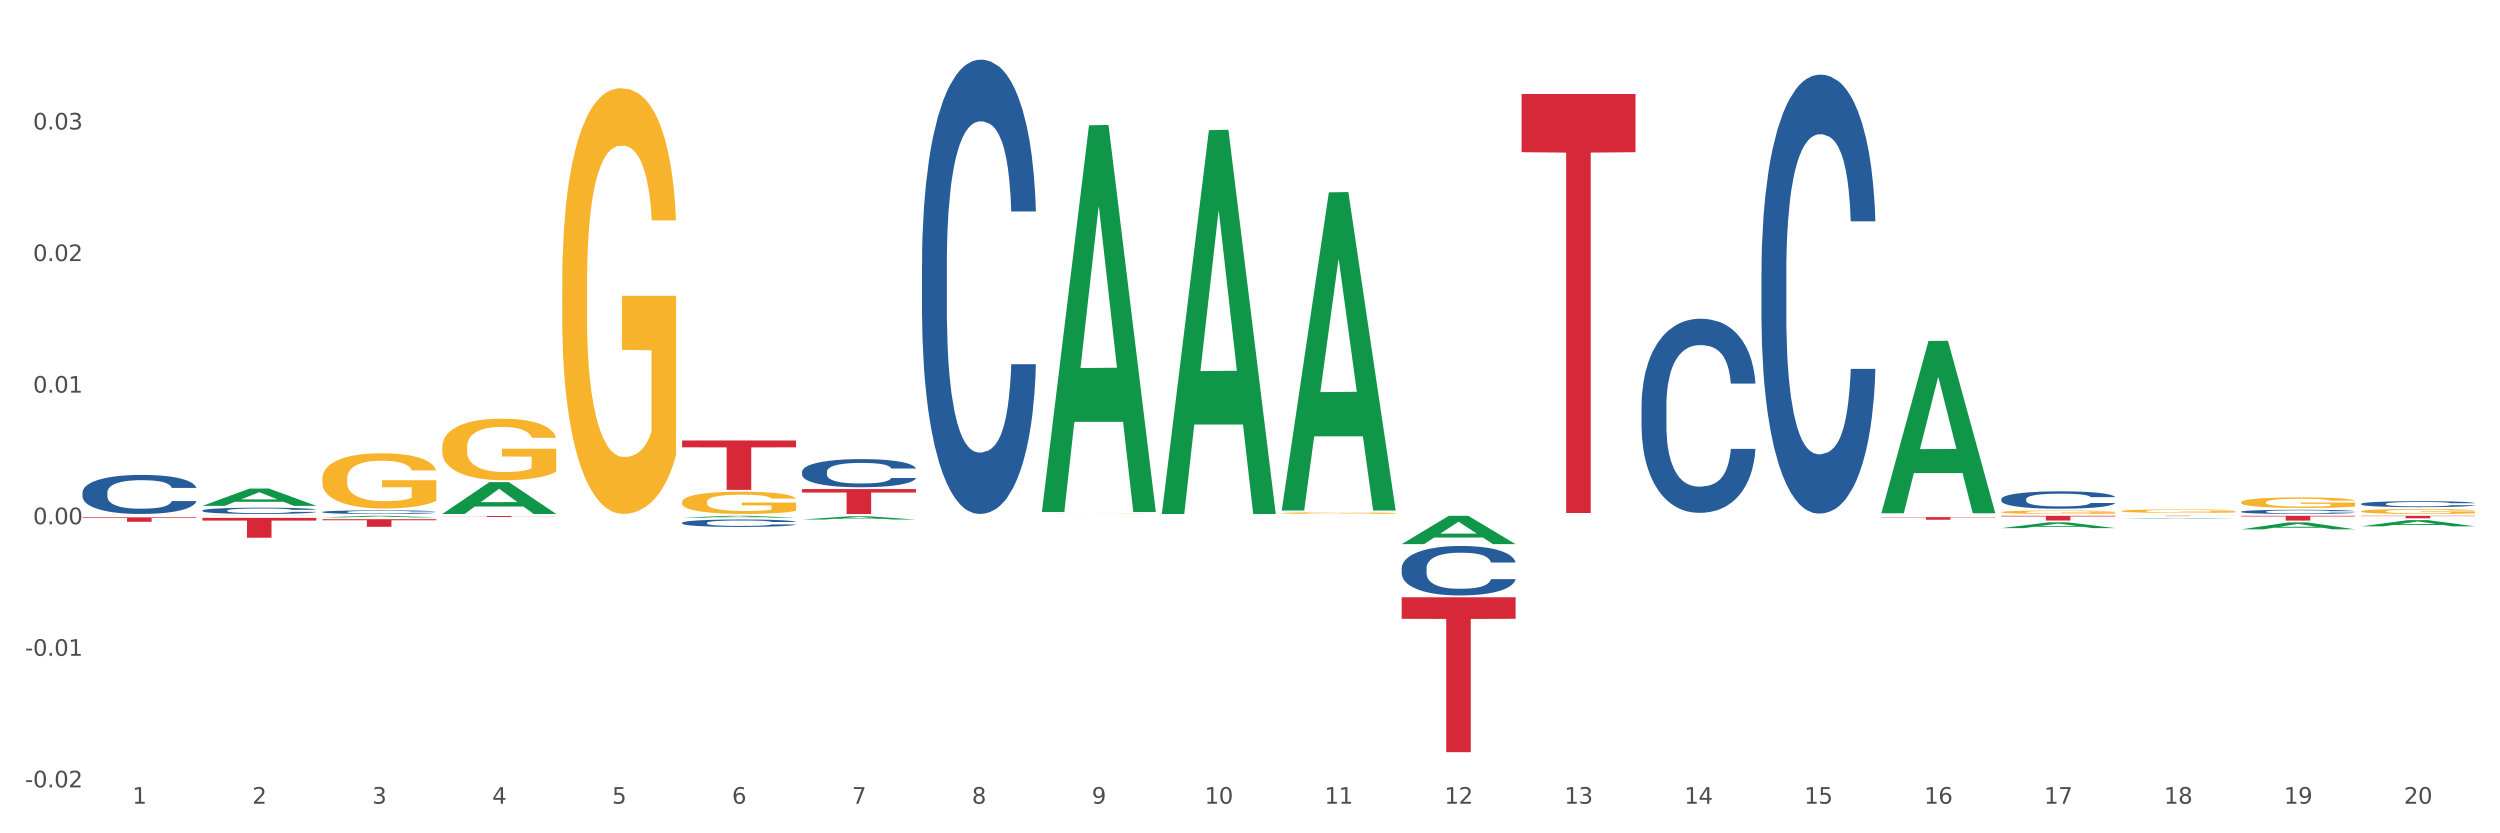 <?xml version="1.0" encoding="utf-8" standalone="no"?>
<!DOCTYPE svg PUBLIC "-//W3C//DTD SVG 1.1//EN"
  "http://www.w3.org/Graphics/SVG/1.1/DTD/svg11.dtd">
<svg xmlns:xlink="http://www.w3.org/1999/xlink" width="1080pt" height="360pt" viewBox="0 0 1080 360" xmlns="http://www.w3.org/2000/svg" version="1.1">
 <rect x="0" y="0" width="1080" height="360" fill="#333333" stroke="none"/>
 <defs>
  <style type="text/css">*{stroke-linejoin: round; stroke-linecap: butt}</style>
 </defs>
 <g id="figure_1">
  <g id="patch_1">
   <path d="M 0 360 
L 1080 360 
L 1080 0 
L 0 0 
z
" style="fill: #ffffff; stroke: #ffffff; stroke-linejoin: miter"/>
  </g>
  <g id="axes_1">
   <g id="matplotlib.axis_1">
    <g id="xtick_1">
     <g id="text_1">
      <!-- 1 -->
      <g style="fill: #4d4d4d" transform="translate(57.193 347.204) scale(0.096 -0.096)">
       <defs>
        <path id="DejaVuSans-31" d="M 794 531 
L 1825 531 
L 1825 4091 
L 703 3866 
L 703 4441 
L 1819 4666 
L 2450 4666 
L 2450 531 
L 3481 531 
L 3481 0 
L 794 0 
L 794 531 
z
" transform="scale(0.016)"/>
       </defs>
       <use xlink:href="#DejaVuSans-31"/>
      </g>
     </g>
    </g>
    <g id="xtick_2">
     <g id="text_2">
      <!-- 2 -->
      <g style="fill: #4d4d4d" transform="translate(109.001 347.204) scale(0.096 -0.096)">
       <defs>
        <path id="DejaVuSans-32" d="M 1228 531 
L 3431 531 
L 3431 0 
L 469 0 
L 469 531 
Q 828 903 1448 1529 
Q 2069 2156 2228 2338 
Q 2531 2678 2651 2914 
Q 2772 3150 2772 3378 
Q 2772 3750 2511 3984 
Q 2250 4219 1831 4219 
Q 1534 4219 1204 4116 
Q 875 4013 500 3803 
L 500 4441 
Q 881 4594 1212 4672 
Q 1544 4750 1819 4750 
Q 2544 4750 2975 4387 
Q 3406 4025 3406 3419 
Q 3406 3131 3298 2873 
Q 3191 2616 2906 2266 
Q 2828 2175 2409 1742 
Q 1991 1309 1228 531 
z
" transform="scale(0.016)"/>
       </defs>
       <use xlink:href="#DejaVuSans-32"/>
      </g>
     </g>
    </g>
    <g id="xtick_3">
     <g id="text_3">
      <!-- 3 -->
      <g style="fill: #4d4d4d" transform="translate(160.808 347.204) scale(0.096 -0.096)">
       <defs>
        <path id="DejaVuSans-33" d="M 2597 2516 
Q 3050 2419 3304 2112 
Q 3559 1806 3559 1356 
Q 3559 666 3084 287 
Q 2609 -91 1734 -91 
Q 1441 -91 1130 -33 
Q 819 25 488 141 
L 488 750 
Q 750 597 1062 519 
Q 1375 441 1716 441 
Q 2309 441 2620 675 
Q 2931 909 2931 1356 
Q 2931 1769 2642 2001 
Q 2353 2234 1838 2234 
L 1294 2234 
L 1294 2753 
L 1863 2753 
Q 2328 2753 2575 2939 
Q 2822 3125 2822 3475 
Q 2822 3834 2567 4026 
Q 2313 4219 1838 4219 
Q 1578 4219 1281 4162 
Q 984 4106 628 3988 
L 628 4550 
Q 988 4650 1302 4700 
Q 1616 4750 1894 4750 
Q 2613 4750 3031 4423 
Q 3450 4097 3450 3541 
Q 3450 3153 3228 2886 
Q 3006 2619 2597 2516 
z
" transform="scale(0.016)"/>
       </defs>
       <use xlink:href="#DejaVuSans-33"/>
      </g>
     </g>
    </g>
    <g id="xtick_4">
     <g id="text_4">
      <!-- 4 -->
      <g style="fill: #4d4d4d" transform="translate(212.616 347.204) scale(0.096 -0.096)">
       <defs>
        <path id="DejaVuSans-34" d="M 2419 4116 
L 825 1625 
L 2419 1625 
L 2419 4116 
z
M 2253 4666 
L 3047 4666 
L 3047 1625 
L 3713 1625 
L 3713 1100 
L 3047 1100 
L 3047 0 
L 2419 0 
L 2419 1100 
L 313 1100 
L 313 1709 
L 2253 4666 
z
" transform="scale(0.016)"/>
       </defs>
       <use xlink:href="#DejaVuSans-34"/>
      </g>
     </g>
    </g>
    <g id="xtick_5">
     <g id="text_5">
      <!-- 5 -->
      <g style="fill: #4d4d4d" transform="translate(264.423 347.204) scale(0.096 -0.096)">
       <defs>
        <path id="DejaVuSans-35" d="M 691 4666 
L 3169 4666 
L 3169 4134 
L 1269 4134 
L 1269 2991 
Q 1406 3038 1543 3061 
Q 1681 3084 1819 3084 
Q 2600 3084 3056 2656 
Q 3513 2228 3513 1497 
Q 3513 744 3044 326 
Q 2575 -91 1722 -91 
Q 1428 -91 1123 -41 
Q 819 9 494 109 
L 494 744 
Q 775 591 1075 516 
Q 1375 441 1709 441 
Q 2250 441 2565 725 
Q 2881 1009 2881 1497 
Q 2881 1984 2565 2268 
Q 2250 2553 1709 2553 
Q 1456 2553 1204 2497 
Q 953 2441 691 2322 
L 691 4666 
z
" transform="scale(0.016)"/>
       </defs>
       <use xlink:href="#DejaVuSans-35"/>
      </g>
     </g>
    </g>
    <g id="xtick_6">
     <g id="text_6">
      <!-- 6 -->
      <g style="fill: #4d4d4d" transform="translate(316.231 347.204) scale(0.096 -0.096)">
       <defs>
        <path id="DejaVuSans-36" d="M 2113 2584 
Q 1688 2584 1439 2293 
Q 1191 2003 1191 1497 
Q 1191 994 1439 701 
Q 1688 409 2113 409 
Q 2538 409 2786 701 
Q 3034 994 3034 1497 
Q 3034 2003 2786 2293 
Q 2538 2584 2113 2584 
z
M 3366 4563 
L 3366 3988 
Q 3128 4100 2886 4159 
Q 2644 4219 2406 4219 
Q 1781 4219 1451 3797 
Q 1122 3375 1075 2522 
Q 1259 2794 1537 2939 
Q 1816 3084 2150 3084 
Q 2853 3084 3261 2657 
Q 3669 2231 3669 1497 
Q 3669 778 3244 343 
Q 2819 -91 2113 -91 
Q 1303 -91 875 529 
Q 447 1150 447 2328 
Q 447 3434 972 4092 
Q 1497 4750 2381 4750 
Q 2619 4750 2861 4703 
Q 3103 4656 3366 4563 
z
" transform="scale(0.016)"/>
       </defs>
       <use xlink:href="#DejaVuSans-36"/>
      </g>
     </g>
    </g>
    <g id="xtick_7">
     <g id="text_7">
      <!-- 7 -->
      <g style="fill: #4d4d4d" transform="translate(368.039 347.204) scale(0.096 -0.096)">
       <defs>
        <path id="DejaVuSans-37" d="M 525 4666 
L 3525 4666 
L 3525 4397 
L 1831 0 
L 1172 0 
L 2766 4134 
L 525 4134 
L 525 4666 
z
" transform="scale(0.016)"/>
       </defs>
       <use xlink:href="#DejaVuSans-37"/>
      </g>
     </g>
    </g>
    <g id="xtick_8">
     <g id="text_8">
      <!-- 8 -->
      <g style="fill: #4d4d4d" transform="translate(419.846 347.204) scale(0.096 -0.096)">
       <defs>
        <path id="DejaVuSans-38" d="M 2034 2216 
Q 1584 2216 1326 1975 
Q 1069 1734 1069 1313 
Q 1069 891 1326 650 
Q 1584 409 2034 409 
Q 2484 409 2743 651 
Q 3003 894 3003 1313 
Q 3003 1734 2745 1975 
Q 2488 2216 2034 2216 
z
M 1403 2484 
Q 997 2584 770 2862 
Q 544 3141 544 3541 
Q 544 4100 942 4425 
Q 1341 4750 2034 4750 
Q 2731 4750 3128 4425 
Q 3525 4100 3525 3541 
Q 3525 3141 3298 2862 
Q 3072 2584 2669 2484 
Q 3125 2378 3379 2068 
Q 3634 1759 3634 1313 
Q 3634 634 3220 271 
Q 2806 -91 2034 -91 
Q 1263 -91 848 271 
Q 434 634 434 1313 
Q 434 1759 690 2068 
Q 947 2378 1403 2484 
z
M 1172 3481 
Q 1172 3119 1398 2916 
Q 1625 2713 2034 2713 
Q 2441 2713 2670 2916 
Q 2900 3119 2900 3481 
Q 2900 3844 2670 4047 
Q 2441 4250 2034 4250 
Q 1625 4250 1398 4047 
Q 1172 3844 1172 3481 
z
" transform="scale(0.016)"/>
       </defs>
       <use xlink:href="#DejaVuSans-38"/>
      </g>
     </g>
    </g>
    <g id="xtick_9">
     <g id="text_9">
      <!-- 9 -->
      <g style="fill: #4d4d4d" transform="translate(471.654 347.204) scale(0.096 -0.096)">
       <defs>
        <path id="DejaVuSans-39" d="M 703 97 
L 703 672 
Q 941 559 1184 500 
Q 1428 441 1663 441 
Q 2288 441 2617 861 
Q 2947 1281 2994 2138 
Q 2813 1869 2534 1725 
Q 2256 1581 1919 1581 
Q 1219 1581 811 2004 
Q 403 2428 403 3163 
Q 403 3881 828 4315 
Q 1253 4750 1959 4750 
Q 2769 4750 3195 4129 
Q 3622 3509 3622 2328 
Q 3622 1225 3098 567 
Q 2575 -91 1691 -91 
Q 1453 -91 1209 -44 
Q 966 3 703 97 
z
M 1959 2075 
Q 2384 2075 2632 2365 
Q 2881 2656 2881 3163 
Q 2881 3666 2632 3958 
Q 2384 4250 1959 4250 
Q 1534 4250 1286 3958 
Q 1038 3666 1038 3163 
Q 1038 2656 1286 2365 
Q 1534 2075 1959 2075 
z
" transform="scale(0.016)"/>
       </defs>
       <use xlink:href="#DejaVuSans-39"/>
      </g>
     </g>
    </g>
    <g id="xtick_10">
     <g id="text_10">
      <!-- 10 -->
      <g style="fill: #4d4d4d" transform="translate(520.407 347.204) scale(0.096 -0.096)">
       <defs>
        <path id="DejaVuSans-30" d="M 2034 4250 
Q 1547 4250 1301 3770 
Q 1056 3291 1056 2328 
Q 1056 1369 1301 889 
Q 1547 409 2034 409 
Q 2525 409 2770 889 
Q 3016 1369 3016 2328 
Q 3016 3291 2770 3770 
Q 2525 4250 2034 4250 
z
M 2034 4750 
Q 2819 4750 3233 4129 
Q 3647 3509 3647 2328 
Q 3647 1150 3233 529 
Q 2819 -91 2034 -91 
Q 1250 -91 836 529 
Q 422 1150 422 2328 
Q 422 3509 836 4129 
Q 1250 4750 2034 4750 
z
" transform="scale(0.016)"/>
       </defs>
       <use xlink:href="#DejaVuSans-31"/>
       <use xlink:href="#DejaVuSans-30" transform="translate(63.623 0)"/>
      </g>
     </g>
    </g>
    <g id="xtick_11">
     <g id="text_11">
      <!-- 11 -->
      <g style="fill: #4d4d4d" transform="translate(572.215 347.204) scale(0.096 -0.096)">
       <use xlink:href="#DejaVuSans-31"/>
       <use xlink:href="#DejaVuSans-31" transform="translate(63.623 0)"/>
      </g>
     </g>
    </g>
    <g id="xtick_12">
     <g id="text_12">
      <!-- 12 -->
      <g style="fill: #4d4d4d" transform="translate(624.023 347.204) scale(0.096 -0.096)">
       <use xlink:href="#DejaVuSans-31"/>
       <use xlink:href="#DejaVuSans-32" transform="translate(63.623 0)"/>
      </g>
     </g>
    </g>
    <g id="xtick_13">
     <g id="text_13">
      <!-- 13 -->
      <g style="fill: #4d4d4d" transform="translate(675.83 347.204) scale(0.096 -0.096)">
       <use xlink:href="#DejaVuSans-31"/>
       <use xlink:href="#DejaVuSans-33" transform="translate(63.623 0)"/>
      </g>
     </g>
    </g>
    <g id="xtick_14">
     <g id="text_14">
      <!-- 14 -->
      <g style="fill: #4d4d4d" transform="translate(727.638 347.204) scale(0.096 -0.096)">
       <use xlink:href="#DejaVuSans-31"/>
       <use xlink:href="#DejaVuSans-34" transform="translate(63.623 0)"/>
      </g>
     </g>
    </g>
    <g id="xtick_15">
     <g id="text_15">
      <!-- 15 -->
      <g style="fill: #4d4d4d" transform="translate(779.445 347.204) scale(0.096 -0.096)">
       <use xlink:href="#DejaVuSans-31"/>
       <use xlink:href="#DejaVuSans-35" transform="translate(63.623 0)"/>
      </g>
     </g>
    </g>
    <g id="xtick_16">
     <g id="text_16">
      <!-- 16 -->
      <g style="fill: #4d4d4d" transform="translate(831.253 347.204) scale(0.096 -0.096)">
       <use xlink:href="#DejaVuSans-31"/>
       <use xlink:href="#DejaVuSans-36" transform="translate(63.623 0)"/>
      </g>
     </g>
    </g>
    <g id="xtick_17">
     <g id="text_17">
      <!-- 17 -->
      <g style="fill: #4d4d4d" transform="translate(883.061 347.204) scale(0.096 -0.096)">
       <use xlink:href="#DejaVuSans-31"/>
       <use xlink:href="#DejaVuSans-37" transform="translate(63.623 0)"/>
      </g>
     </g>
    </g>
    <g id="xtick_18">
     <g id="text_18">
      <!-- 18 -->
      <g style="fill: #4d4d4d" transform="translate(934.868 347.204) scale(0.096 -0.096)">
       <use xlink:href="#DejaVuSans-31"/>
       <use xlink:href="#DejaVuSans-38" transform="translate(63.623 0)"/>
      </g>
     </g>
    </g>
    <g id="xtick_19">
     <g id="text_19">
      <!-- 19 -->
      <g style="fill: #4d4d4d" transform="translate(986.676 347.204) scale(0.096 -0.096)">
       <use xlink:href="#DejaVuSans-31"/>
       <use xlink:href="#DejaVuSans-39" transform="translate(63.623 0)"/>
      </g>
     </g>
    </g>
    <g id="xtick_20">
     <g id="text_20">
      <!-- 20 -->
      <g style="fill: #4d4d4d" transform="translate(1038.483 347.204) scale(0.096 -0.096)">
       <use xlink:href="#DejaVuSans-32"/>
       <use xlink:href="#DejaVuSans-30" transform="translate(63.623 0)"/>
      </g>
     </g>
    </g>
    <g id="xtick_21"/>
    <g id="xtick_22"/>
    <g id="xtick_23"/>
    <g id="xtick_24"/>
    <g id="xtick_25"/>
    <g id="xtick_26"/>
    <g id="xtick_27"/>
    <g id="xtick_28"/>
    <g id="xtick_29"/>
    <g id="xtick_30"/>
    <g id="xtick_31"/>
    <g id="xtick_32"/>
    <g id="xtick_33"/>
    <g id="xtick_34"/>
    <g id="xtick_35"/>
    <g id="xtick_36"/>
    <g id="xtick_37"/>
    <g id="xtick_38"/>
    <g id="xtick_39"/>
   </g>
   <g id="matplotlib.axis_2">
    <g id="ytick_1">
     <g id="text_21">
      <!-- -0.02 -->
      <g style="fill: #4d4d4d" transform="translate(10.8 340.149) scale(0.096 -0.096)">
       <defs>
        <path id="DejaVuSans-2d" d="M 313 2009 
L 1997 2009 
L 1997 1497 
L 313 1497 
L 313 2009 
z
" transform="scale(0.016)"/>
        <path id="DejaVuSans-2e" d="M 684 794 
L 1344 794 
L 1344 0 
L 684 0 
L 684 794 
z
" transform="scale(0.016)"/>
       </defs>
       <use xlink:href="#DejaVuSans-2d"/>
       <use xlink:href="#DejaVuSans-30" transform="translate(36.084 0)"/>
       <use xlink:href="#DejaVuSans-2e" transform="translate(99.707 0)"/>
       <use xlink:href="#DejaVuSans-30" transform="translate(131.494 0)"/>
       <use xlink:href="#DejaVuSans-32" transform="translate(195.117 0)"/>
      </g>
     </g>
    </g>
    <g id="ytick_2">
     <g id="text_22">
      <!-- -0.01 -->
      <g style="fill: #4d4d4d" transform="translate(10.8 283.309) scale(0.096 -0.096)">
       <use xlink:href="#DejaVuSans-2d"/>
       <use xlink:href="#DejaVuSans-30" transform="translate(36.084 0)"/>
       <use xlink:href="#DejaVuSans-2e" transform="translate(99.707 0)"/>
       <use xlink:href="#DejaVuSans-30" transform="translate(131.494 0)"/>
       <use xlink:href="#DejaVuSans-31" transform="translate(195.117 0)"/>
      </g>
     </g>
    </g>
    <g id="ytick_3">
     <g id="text_23">
      <!-- 0.00 -->
      <g style="fill: #4d4d4d" transform="translate(14.264 226.469) scale(0.096 -0.096)">
       <use xlink:href="#DejaVuSans-30"/>
       <use xlink:href="#DejaVuSans-2e" transform="translate(63.623 0)"/>
       <use xlink:href="#DejaVuSans-30" transform="translate(95.41 0)"/>
       <use xlink:href="#DejaVuSans-30" transform="translate(159.033 0)"/>
      </g>
     </g>
    </g>
    <g id="ytick_4">
     <g id="text_24">
      <!-- 0.01 -->
      <g style="fill: #4d4d4d" transform="translate(14.264 169.629) scale(0.096 -0.096)">
       <use xlink:href="#DejaVuSans-30"/>
       <use xlink:href="#DejaVuSans-2e" transform="translate(63.623 0)"/>
       <use xlink:href="#DejaVuSans-30" transform="translate(95.41 0)"/>
       <use xlink:href="#DejaVuSans-31" transform="translate(159.033 0)"/>
      </g>
     </g>
    </g>
    <g id="ytick_5">
     <g id="text_25">
      <!-- 0.02 -->
      <g style="fill: #4d4d4d" transform="translate(14.264 112.789) scale(0.096 -0.096)">
       <use xlink:href="#DejaVuSans-30"/>
       <use xlink:href="#DejaVuSans-2e" transform="translate(63.623 0)"/>
       <use xlink:href="#DejaVuSans-30" transform="translate(95.41 0)"/>
       <use xlink:href="#DejaVuSans-32" transform="translate(159.033 0)"/>
      </g>
     </g>
    </g>
    <g id="ytick_6">
     <g id="text_26">
      <!-- 0.03 -->
      <g style="fill: #4d4d4d" transform="translate(14.264 55.949) scale(0.096 -0.096)">
       <use xlink:href="#DejaVuSans-30"/>
       <use xlink:href="#DejaVuSans-2e" transform="translate(63.623 0)"/>
       <use xlink:href="#DejaVuSans-30" transform="translate(95.41 0)"/>
       <use xlink:href="#DejaVuSans-33" transform="translate(159.033 0)"/>
      </g>
     </g>
    </g>
    <g id="ytick_7"/>
    <g id="ytick_8"/>
    <g id="ytick_9"/>
    <g id="ytick_10"/>
    <g id="ytick_11"/>
    <g id="ytick_12"/>
   </g>
   <g id="PolyCollection_1">
    <path d="M 87.446 218.515 
L 87.497 218.508 
L 107.793 211.064 
L 116.215 211.057 
L 136.663 218.529 
L 126.921 218.529 
L 122.507 216.789 
L 101.552 216.789 
L 101.399 216.817 
L 97.137 218.529 
L 87.446 218.529 
L 87.446 218.515 
L 104.19 215.751 
L 119.869 215.744 
L 112.105 212.65 
L 112.004 212.636 
L 111.902 212.657 
L 104.139 215.744 
L 104.19 215.751 
L 87.446 218.515 
z
" clip-path="url(#p5838f74e8c)" style="fill: #109648"/>
    <path d="M 1019.983 222.822 
L 1069.2 222.822 
L 1069.2 222.972 
L 1049.84 222.973 
L 1049.84 223.9 
L 1039.226 223.9 
L 1039.226 222.973 
L 1019.983 222.972 
L 1019.983 222.823 
L 1019.983 222.822 
z
" clip-path="url(#p5838f74e8c)" style="fill: #d62839"/>
    <path d="M 968.175 222.822 
L 1017.392 222.822 
L 1017.392 223.11 
L 998.032 223.112 
L 998.032 224.894 
L 987.419 224.894 
L 987.419 223.112 
L 968.175 223.11 
L 968.175 222.824 
L 968.175 222.822 
z
" clip-path="url(#p5838f74e8c)" style="fill: #d62839"/>
    <path d="M 916.368 222.822 
L 965.585 222.822 
L 965.585 222.843 
L 946.224 222.843 
L 946.224 222.974 
L 935.611 222.974 
L 935.611 222.843 
L 916.368 222.843 
L 916.368 222.822 
L 916.368 222.822 
z
" clip-path="url(#p5838f74e8c)" style="fill: #d62839"/>
    <path d="M 864.56 222.822 
L 913.777 222.822 
L 913.777 223.106 
L 894.417 223.108 
L 894.417 224.868 
L 883.804 224.868 
L 883.804 223.108 
L 864.56 223.106 
L 864.56 222.824 
L 864.56 222.822 
z
" clip-path="url(#p5838f74e8c)" style="fill: #d62839"/>
    <path d="M 812.752 223.399 
L 861.97 223.399 
L 861.97 223.557 
L 842.609 223.558 
L 842.609 224.537 
L 831.996 224.537 
L 831.996 223.558 
L 812.752 223.557 
L 812.752 223.4 
L 812.752 223.399 
z
" clip-path="url(#p5838f74e8c)" style="fill: #d62839"/>
    <path d="M 657.33 40.595 
L 706.547 40.595 
L 706.547 65.752 
L 687.187 65.921 
L 687.187 221.619 
L 676.573 221.619 
L 676.573 65.921 
L 657.33 65.752 
L 657.33 40.765 
L 657.33 40.595 
z
" clip-path="url(#p5838f74e8c)" style="fill: #d62839"/>
    <path d="M 605.522 258.024 
L 654.739 258.024 
L 654.739 267.324 
L 635.379 267.387 
L 635.379 324.95 
L 624.766 324.95 
L 624.766 267.387 
L 605.522 267.324 
L 605.522 258.086 
L 605.522 258.024 
z
" clip-path="url(#p5838f74e8c)" style="fill: #d62839"/>
    <path d="M 346.484 211.284 
L 395.701 211.284 
L 395.701 212.777 
L 376.341 212.788 
L 376.341 222.034 
L 365.728 222.034 
L 365.728 212.788 
L 346.484 212.777 
L 346.484 211.294 
L 346.484 211.284 
z
" clip-path="url(#p5838f74e8c)" style="fill: #d62839"/>
    <path d="M 294.676 190.29 
L 343.894 190.29 
L 343.894 193.255 
L 324.533 193.275 
L 324.533 211.626 
L 313.92 211.626 
L 313.92 193.275 
L 294.676 193.255 
L 294.676 190.31 
L 294.676 190.29 
z
" clip-path="url(#p5838f74e8c)" style="fill: #d62839"/>
    <path d="M 191.061 222.916 
L 240.278 222.916 
L 240.278 222.976 
L 220.918 222.977 
L 220.918 223.35 
L 210.305 223.35 
L 210.305 222.977 
L 191.061 222.976 
L 191.061 222.917 
L 191.061 222.916 
z
" clip-path="url(#p5838f74e8c)" style="fill: #d62839"/>
    <path d="M 139.254 224.305 
L 188.471 224.305 
L 188.471 224.76 
L 169.111 224.763 
L 169.111 227.577 
L 158.497 227.577 
L 158.497 224.763 
L 139.254 224.76 
L 139.254 224.309 
L 139.254 224.305 
z
" clip-path="url(#p5838f74e8c)" style="fill: #d62839"/>
    <path d="M 87.446 223.705 
L 136.663 223.705 
L 136.663 224.901 
L 117.303 224.909 
L 117.303 232.313 
L 106.69 232.313 
L 106.69 224.909 
L 87.446 224.901 
L 87.446 223.713 
L 87.446 223.705 
z
" clip-path="url(#p5838f74e8c)" style="fill: #d62839"/>
    <path d="M 1019.983 217.67 
L 1020.041 217.667 
L 1020.041 217.601 
L 1020.215 217.511 
L 1020.855 217.345 
L 1021.67 217.22 
L 1023.066 217.073 
L 1023.822 217.011 
L 1024.811 216.942 
L 1026.848 216.831 
L 1029.175 216.736 
L 1030.804 216.684 
L 1032.025 216.651 
L 1034.76 216.592 
L 1036.33 216.566 
L 1037.959 216.545 
L 1039.356 216.53 
L 1041.683 216.514 
L 1043.544 216.507 
L 1045.697 216.504 
L 1047.5 216.507 
L 1049.885 216.516 
L 1053.376 216.545 
L 1054.714 216.561 
L 1056.518 216.59 
L 1058.379 216.627 
L 1059.892 216.665 
L 1061.637 216.72 
L 1063.441 216.791 
L 1065.186 216.881 
L 1066.408 216.964 
L 1067.397 217.051 
L 1068.269 217.158 
L 1068.909 217.274 
L 1069.2 217.371 
L 1058.554 217.371 
L 1058.263 217.284 
L 1057.681 217.189 
L 1057.099 217.125 
L 1056.459 217.073 
L 1055.47 217.013 
L 1054.598 216.976 
L 1053.143 216.931 
L 1051.805 216.902 
L 1050.7 216.886 
L 1049.362 216.871 
L 1046.511 216.857 
L 1044.475 216.857 
L 1043.195 216.862 
L 1041.624 216.874 
L 1040.286 216.89 
L 1038.716 216.919 
L 1037.494 216.95 
L 1036.272 216.99 
L 1035.574 217.018 
L 1034.527 217.07 
L 1033.829 217.113 
L 1032.898 217.186 
L 1032.374 217.239 
L 1031.444 217.374 
L 1031.036 217.473 
L 1030.862 217.542 
L 1030.745 217.617 
L 1030.745 217.987 
L 1031.094 218.153 
L 1031.385 218.224 
L 1031.851 218.304 
L 1032.723 218.409 
L 1034.003 218.51 
L 1035.341 218.584 
L 1036.447 218.629 
L 1037.494 218.662 
L 1038.541 218.688 
L 1039.821 218.712 
L 1040.868 218.726 
L 1042.439 218.74 
L 1044.301 218.747 
L 1045.755 218.747 
L 1048.722 218.735 
L 1050.06 218.724 
L 1051.34 218.707 
L 1052.736 218.681 
L 1053.841 218.653 
L 1054.481 218.631 
L 1055.529 218.586 
L 1056.343 218.539 
L 1057.041 218.484 
L 1057.507 218.437 
L 1058.03 218.366 
L 1058.437 218.285 
L 1058.554 218.243 
L 1069.2 218.243 
L 1068.967 218.328 
L 1068.56 218.411 
L 1067.746 218.522 
L 1067.106 218.586 
L 1066.117 218.664 
L 1065.069 218.731 
L 1063.615 218.804 
L 1062.277 218.859 
L 1060.881 218.906 
L 1059.368 218.949 
L 1056.634 219.008 
L 1055.645 219.024 
L 1053.551 219.053 
L 1051.922 219.069 
L 1049.536 219.086 
L 1047.093 219.095 
L 1044.533 219.098 
L 1042.264 219.093 
L 1039.763 219.079 
L 1038.192 219.065 
L 1036.447 219.043 
L 1034.411 219.01 
L 1032.491 218.97 
L 1030.687 218.923 
L 1029 218.868 
L 1027.429 218.806 
L 1025.393 218.705 
L 1023.881 218.605 
L 1022.775 218.513 
L 1022.019 218.435 
L 1021.263 218.335 
L 1020.855 218.266 
L 1020.215 218.101 
L 1019.983 217.947 
L 1019.983 217.67 
z
" clip-path="url(#p5838f74e8c)" style="fill: #255c99"/>
    <path d="M 968.175 221.039 
L 968.233 221.038 
L 968.233 220.991 
L 968.408 220.929 
L 969.048 220.813 
L 969.862 220.726 
L 971.259 220.624 
L 972.015 220.581 
L 973.004 220.533 
L 975.04 220.455 
L 977.367 220.389 
L 978.996 220.353 
L 980.218 220.33 
L 982.952 220.289 
L 984.523 220.271 
L 986.152 220.256 
L 987.548 220.246 
L 989.875 220.234 
L 991.737 220.23 
L 993.889 220.228 
L 995.693 220.23 
L 998.078 220.236 
L 1001.568 220.256 
L 1002.906 220.267 
L 1004.71 220.287 
L 1006.572 220.314 
L 1008.084 220.34 
L 1009.829 220.378 
L 1011.633 220.427 
L 1013.378 220.49 
L 1014.6 220.548 
L 1015.589 220.609 
L 1016.462 220.683 
L 1017.102 220.764 
L 1017.392 220.831 
L 1006.746 220.831 
L 1006.455 220.77 
L 1005.873 220.704 
L 1005.292 220.66 
L 1004.652 220.624 
L 1003.663 220.582 
L 1002.79 220.556 
L 1001.336 220.525 
L 999.998 220.505 
L 998.892 220.493 
L 997.554 220.483 
L 994.704 220.474 
L 992.667 220.474 
L 991.388 220.477 
L 989.817 220.485 
L 988.479 220.497 
L 986.908 220.516 
L 985.686 220.538 
L 984.465 220.566 
L 983.766 220.586 
L 982.719 220.622 
L 982.021 220.652 
L 981.09 220.703 
L 980.567 220.739 
L 979.636 220.833 
L 979.229 220.902 
L 979.054 220.95 
L 978.938 221.003 
L 978.938 221.26 
L 979.287 221.376 
L 979.578 221.425 
L 980.043 221.481 
L 980.916 221.554 
L 982.196 221.625 
L 983.534 221.676 
L 984.639 221.707 
L 985.686 221.73 
L 986.733 221.748 
L 988.013 221.765 
L 989.061 221.775 
L 990.631 221.785 
L 992.493 221.789 
L 993.947 221.789 
L 996.914 221.781 
L 998.252 221.773 
L 999.532 221.761 
L 1000.928 221.743 
L 1002.034 221.724 
L 1002.674 221.709 
L 1003.721 221.677 
L 1004.535 221.644 
L 1005.234 221.606 
L 1005.699 221.573 
L 1006.223 221.524 
L 1006.63 221.468 
L 1006.746 221.438 
L 1017.392 221.438 
L 1017.16 221.498 
L 1016.752 221.555 
L 1015.938 221.633 
L 1015.298 221.677 
L 1014.309 221.732 
L 1013.262 221.778 
L 1011.807 221.829 
L 1010.469 221.867 
L 1009.073 221.9 
L 1007.561 221.93 
L 1004.826 221.971 
L 1003.837 221.982 
L 1001.743 222.002 
L 1000.114 222.014 
L 997.729 222.025 
L 995.285 222.032 
L 992.726 222.034 
L 990.457 222.03 
L 987.955 222.02 
L 986.384 222.01 
L 984.639 221.996 
L 982.603 221.973 
L 980.683 221.944 
L 978.88 221.911 
L 977.193 221.874 
L 975.622 221.831 
L 973.586 221.76 
L 972.073 221.691 
L 970.968 221.626 
L 970.211 221.572 
L 969.455 221.503 
L 969.048 221.455 
L 968.408 221.339 
L 968.175 221.232 
L 968.175 221.039 
z
" clip-path="url(#p5838f74e8c)" style="fill: #255c99"/>
    <path d="M 864.56 215.632 
L 864.618 215.625 
L 864.618 215.433 
L 864.793 215.172 
L 865.433 214.692 
L 866.247 214.328 
L 867.643 213.903 
L 868.4 213.725 
L 869.389 213.526 
L 871.425 213.203 
L 873.752 212.929 
L 875.381 212.778 
L 876.603 212.682 
L 879.337 212.511 
L 880.908 212.435 
L 882.537 212.373 
L 883.933 212.332 
L 886.26 212.284 
L 888.121 212.264 
L 890.274 212.257 
L 892.077 212.264 
L 894.463 212.291 
L 897.953 212.373 
L 899.291 212.421 
L 901.095 212.504 
L 902.956 212.613 
L 904.469 212.723 
L 906.214 212.881 
L 908.018 213.087 
L 909.763 213.348 
L 910.985 213.588 
L 911.974 213.841 
L 912.846 214.15 
L 913.486 214.486 
L 913.777 214.768 
L 903.131 214.768 
L 902.84 214.514 
L 902.258 214.239 
L 901.677 214.054 
L 901.037 213.903 
L 900.048 213.732 
L 899.175 213.622 
L 897.721 213.492 
L 896.382 213.409 
L 895.277 213.361 
L 893.939 213.32 
L 891.088 213.279 
L 889.052 213.279 
L 887.772 213.293 
L 886.202 213.327 
L 884.864 213.375 
L 883.293 213.457 
L 882.071 213.546 
L 880.849 213.663 
L 880.151 213.745 
L 879.104 213.896 
L 878.406 214.02 
L 877.475 214.232 
L 876.952 214.383 
L 876.021 214.774 
L 875.614 215.063 
L 875.439 215.261 
L 875.323 215.481 
L 875.323 216.551 
L 875.672 217.031 
L 875.963 217.237 
L 876.428 217.47 
L 877.301 217.772 
L 878.581 218.067 
L 879.919 218.28 
L 881.024 218.41 
L 882.071 218.506 
L 883.118 218.582 
L 884.398 218.65 
L 885.445 218.691 
L 887.016 218.733 
L 888.878 218.753 
L 890.332 218.753 
L 893.299 218.719 
L 894.637 218.685 
L 895.917 218.637 
L 897.313 218.561 
L 898.419 218.479 
L 899.059 218.417 
L 900.106 218.287 
L 900.92 218.15 
L 901.618 217.992 
L 902.084 217.855 
L 902.607 217.649 
L 903.015 217.415 
L 903.131 217.292 
L 913.777 217.292 
L 913.545 217.539 
L 913.137 217.779 
L 912.323 218.101 
L 911.683 218.287 
L 910.694 218.513 
L 909.647 218.705 
L 908.192 218.918 
L 906.854 219.076 
L 905.458 219.213 
L 903.945 219.336 
L 901.211 219.508 
L 900.222 219.556 
L 898.128 219.638 
L 896.499 219.686 
L 894.114 219.734 
L 891.67 219.762 
L 889.11 219.768 
L 886.842 219.755 
L 884.34 219.714 
L 882.769 219.672 
L 881.024 219.611 
L 878.988 219.515 
L 877.068 219.398 
L 875.264 219.261 
L 873.577 219.103 
L 872.007 218.925 
L 869.97 218.63 
L 868.458 218.342 
L 867.352 218.074 
L 866.596 217.848 
L 865.84 217.56 
L 865.433 217.361 
L 864.793 216.88 
L 864.56 216.435 
L 864.56 215.632 
z
" clip-path="url(#p5838f74e8c)" style="fill: #255c99"/>
    <path d="M 760.945 117.446 
L 761.003 117.273 
L 761.003 112.423 
L 761.178 105.841 
L 761.817 93.718 
L 762.632 84.538 
L 764.028 73.8 
L 764.784 69.297 
L 765.773 64.274 
L 767.81 56.133 
L 770.137 49.205 
L 771.766 45.395 
L 772.987 42.97 
L 775.722 38.64 
L 777.292 36.735 
L 778.921 35.176 
L 780.318 34.137 
L 782.645 32.925 
L 784.506 32.405 
L 786.659 32.232 
L 788.462 32.405 
L 790.847 33.098 
L 794.338 35.176 
L 795.676 36.389 
L 797.48 38.467 
L 799.341 41.238 
L 800.854 44.01 
L 802.599 47.993 
L 804.403 53.189 
L 806.148 59.771 
L 807.37 65.833 
L 808.359 72.241 
L 809.231 80.035 
L 809.871 88.522 
L 810.162 95.623 
L 799.516 95.623 
L 799.225 89.214 
L 798.643 82.286 
L 798.061 77.61 
L 797.421 73.8 
L 796.432 69.47 
L 795.56 66.699 
L 794.105 63.408 
L 792.767 61.329 
L 791.662 60.117 
L 790.324 59.078 
L 787.473 58.039 
L 785.437 58.039 
L 784.157 58.385 
L 782.586 59.251 
L 781.248 60.463 
L 779.678 62.542 
L 778.456 64.793 
L 777.234 67.738 
L 776.536 69.816 
L 775.489 73.626 
L 774.791 76.744 
L 773.86 82.113 
L 773.336 85.924 
L 772.406 95.796 
L 771.998 103.07 
L 771.824 108.093 
L 771.707 113.635 
L 771.707 140.654 
L 772.057 152.778 
L 772.347 157.974 
L 772.813 163.863 
L 773.685 171.484 
L 774.965 178.931 
L 776.303 184.3 
L 777.409 187.591 
L 778.456 190.016 
L 779.503 191.921 
L 780.783 193.653 
L 781.83 194.692 
L 783.401 195.732 
L 785.263 196.251 
L 786.717 196.251 
L 789.684 195.385 
L 791.022 194.519 
L 792.302 193.307 
L 793.698 191.402 
L 794.803 189.323 
L 795.443 187.764 
L 796.491 184.474 
L 797.305 181.01 
L 798.003 177.026 
L 798.469 173.562 
L 798.992 168.366 
L 799.399 162.477 
L 799.516 159.36 
L 810.162 159.36 
L 809.929 165.595 
L 809.522 171.657 
L 808.708 179.797 
L 808.068 184.474 
L 807.079 190.189 
L 806.032 195.039 
L 804.577 200.408 
L 803.239 204.391 
L 801.843 207.855 
L 800.33 210.973 
L 797.596 215.303 
L 796.607 216.515 
L 794.513 218.594 
L 792.884 219.806 
L 790.498 221.019 
L 788.055 221.711 
L 785.495 221.884 
L 783.226 221.538 
L 780.725 220.499 
L 779.154 219.46 
L 777.409 217.901 
L 775.373 215.476 
L 773.453 212.532 
L 771.649 209.068 
L 769.962 205.084 
L 768.391 200.581 
L 766.355 193.134 
L 764.843 185.859 
L 763.737 179.104 
L 762.981 173.389 
L 762.225 166.115 
L 761.817 161.092 
L 761.178 148.968 
L 760.945 137.71 
L 760.945 117.446 
z
" clip-path="url(#p5838f74e8c)" style="fill: #255c99"/>
    <path d="M 709.137 175.371 
L 709.195 175.295 
L 709.195 173.15 
L 709.37 170.24 
L 710.01 164.879 
L 710.824 160.82 
L 712.221 156.072 
L 712.977 154.081 
L 713.966 151.86 
L 716.002 148.261 
L 718.329 145.198 
L 719.958 143.513 
L 721.18 142.441 
L 723.914 140.526 
L 725.485 139.684 
L 727.114 138.994 
L 728.51 138.535 
L 730.837 137.999 
L 732.699 137.769 
L 734.851 137.692 
L 736.655 137.769 
L 739.04 138.075 
L 742.53 138.994 
L 743.869 139.53 
L 745.672 140.449 
L 747.534 141.675 
L 749.046 142.9 
L 750.792 144.661 
L 752.595 146.959 
L 754.34 149.869 
L 755.562 152.549 
L 756.551 155.383 
L 757.424 158.829 
L 758.064 162.582 
L 758.354 165.722 
L 747.708 165.722 
L 747.417 162.888 
L 746.836 159.825 
L 746.254 157.757 
L 745.614 156.072 
L 744.625 154.158 
L 743.752 152.932 
L 742.298 151.477 
L 740.96 150.558 
L 739.854 150.022 
L 738.516 149.563 
L 735.666 149.103 
L 733.629 149.103 
L 732.35 149.256 
L 730.779 149.639 
L 729.441 150.175 
L 727.87 151.094 
L 726.648 152.09 
L 725.427 153.392 
L 724.728 154.311 
L 723.681 155.996 
L 722.983 157.374 
L 722.052 159.748 
L 721.529 161.433 
L 720.598 165.798 
L 720.191 169.015 
L 720.016 171.236 
L 719.9 173.686 
L 719.9 185.633 
L 720.249 190.994 
L 720.54 193.291 
L 721.005 195.895 
L 721.878 199.265 
L 723.158 202.558 
L 724.496 204.932 
L 725.601 206.387 
L 726.648 207.459 
L 727.695 208.302 
L 728.975 209.068 
L 730.023 209.527 
L 731.593 209.987 
L 733.455 210.216 
L 734.909 210.216 
L 737.876 209.833 
L 739.214 209.45 
L 740.494 208.914 
L 741.891 208.072 
L 742.996 207.153 
L 743.636 206.464 
L 744.683 205.009 
L 745.497 203.477 
L 746.196 201.716 
L 746.661 200.184 
L 747.185 197.886 
L 747.592 195.283 
L 747.708 193.904 
L 758.354 193.904 
L 758.122 196.661 
L 757.714 199.342 
L 756.9 202.941 
L 756.26 205.009 
L 755.271 207.536 
L 754.224 209.68 
L 752.77 212.054 
L 751.431 213.816 
L 750.035 215.347 
L 748.523 216.726 
L 745.788 218.64 
L 744.799 219.176 
L 742.705 220.095 
L 741.076 220.632 
L 738.691 221.168 
L 736.247 221.474 
L 733.688 221.551 
L 731.419 221.397 
L 728.917 220.938 
L 727.346 220.478 
L 725.601 219.789 
L 723.565 218.717 
L 721.645 217.415 
L 719.842 215.883 
L 718.155 214.122 
L 716.584 212.131 
L 714.548 208.838 
L 713.035 205.621 
L 711.93 202.635 
L 711.173 200.107 
L 710.417 196.891 
L 710.01 194.67 
L 709.37 189.309 
L 709.137 184.331 
L 709.137 175.371 
z
" clip-path="url(#p5838f74e8c)" style="fill: #255c99"/>
    <path d="M 605.522 245.467 
L 605.58 245.448 
L 605.58 244.901 
L 605.755 244.16 
L 606.395 242.793 
L 607.209 241.759 
L 608.605 240.549 
L 609.362 240.042 
L 610.351 239.476 
L 612.387 238.559 
L 614.714 237.778 
L 616.343 237.349 
L 617.565 237.075 
L 620.299 236.587 
L 621.87 236.373 
L 623.499 236.197 
L 624.895 236.08 
L 627.222 235.943 
L 629.083 235.885 
L 631.236 235.865 
L 633.039 235.885 
L 635.425 235.963 
L 638.915 236.197 
L 640.253 236.334 
L 642.057 236.568 
L 643.918 236.88 
L 645.431 237.192 
L 647.176 237.641 
L 648.98 238.227 
L 650.725 238.968 
L 651.947 239.651 
L 652.936 240.374 
L 653.808 241.252 
L 654.448 242.208 
L 654.739 243.008 
L 644.093 243.008 
L 643.802 242.286 
L 643.22 241.505 
L 642.639 240.979 
L 641.999 240.549 
L 641.01 240.061 
L 640.137 239.749 
L 638.683 239.378 
L 637.345 239.144 
L 636.239 239.007 
L 634.901 238.89 
L 632.05 238.773 
L 630.014 238.773 
L 628.734 238.812 
L 627.164 238.91 
L 625.826 239.046 
L 624.255 239.281 
L 623.033 239.534 
L 621.811 239.866 
L 621.113 240.1 
L 620.066 240.53 
L 619.368 240.881 
L 618.437 241.486 
L 617.914 241.915 
L 616.983 243.028 
L 616.576 243.847 
L 616.401 244.413 
L 616.285 245.038 
L 616.285 248.082 
L 616.634 249.448 
L 616.925 250.034 
L 617.39 250.697 
L 618.263 251.556 
L 619.543 252.395 
L 620.881 253 
L 621.986 253.371 
L 623.033 253.644 
L 624.08 253.859 
L 625.36 254.054 
L 626.407 254.171 
L 627.978 254.288 
L 629.84 254.347 
L 631.294 254.347 
L 634.261 254.249 
L 635.599 254.152 
L 636.879 254.015 
L 638.275 253.801 
L 639.381 253.566 
L 640.021 253.391 
L 641.068 253.02 
L 641.882 252.63 
L 642.58 252.181 
L 643.046 251.79 
L 643.569 251.205 
L 643.977 250.541 
L 644.093 250.19 
L 654.739 250.19 
L 654.507 250.893 
L 654.099 251.576 
L 653.285 252.493 
L 652.645 253.02 
L 651.656 253.664 
L 650.609 254.21 
L 649.154 254.815 
L 647.816 255.264 
L 646.42 255.655 
L 644.907 256.006 
L 642.173 256.494 
L 641.184 256.63 
L 639.09 256.865 
L 637.461 257.001 
L 635.076 257.138 
L 632.632 257.216 
L 630.072 257.235 
L 627.804 257.196 
L 625.302 257.079 
L 623.731 256.962 
L 621.986 256.786 
L 619.95 256.513 
L 618.03 256.181 
L 616.226 255.791 
L 614.539 255.342 
L 612.969 254.835 
L 610.932 253.996 
L 609.42 253.176 
L 608.314 252.415 
L 607.558 251.771 
L 606.802 250.951 
L 606.395 250.385 
L 605.755 249.019 
L 605.522 247.751 
L 605.522 245.467 
z
" clip-path="url(#p5838f74e8c)" style="fill: #255c99"/>
    <path d="M 398.292 113.948 
L 398.35 113.769 
L 398.35 108.75 
L 398.524 101.939 
L 399.164 89.392 
L 399.979 79.892 
L 401.375 68.778 
L 402.131 64.118 
L 403.12 58.92 
L 405.156 50.495 
L 407.484 43.326 
L 409.112 39.382 
L 410.334 36.873 
L 413.068 32.392 
L 414.639 30.42 
L 416.268 28.807 
L 417.664 27.731 
L 419.991 26.476 
L 421.853 25.939 
L 424.006 25.759 
L 425.809 25.939 
L 428.194 26.656 
L 431.685 28.807 
L 433.023 30.061 
L 434.826 32.212 
L 436.688 35.08 
L 438.201 37.948 
L 439.946 42.071 
L 441.749 47.448 
L 443.495 54.26 
L 444.716 60.533 
L 445.705 67.165 
L 446.578 75.231 
L 447.218 84.014 
L 447.509 91.363 
L 436.863 91.363 
L 436.572 84.731 
L 435.99 77.561 
L 435.408 72.722 
L 434.768 68.778 
L 433.779 64.297 
L 432.907 61.429 
L 431.452 58.024 
L 430.114 55.873 
L 429.009 54.618 
L 427.671 53.543 
L 424.82 52.467 
L 422.784 52.467 
L 421.504 52.826 
L 419.933 53.722 
L 418.595 54.977 
L 417.024 57.127 
L 415.803 59.458 
L 414.581 62.505 
L 413.883 64.656 
L 412.836 68.599 
L 412.138 71.826 
L 411.207 77.382 
L 410.683 81.326 
L 409.752 91.543 
L 409.345 99.071 
L 409.171 104.269 
L 409.054 110.005 
L 409.054 137.967 
L 409.403 150.514 
L 409.694 155.892 
L 410.16 161.986 
L 411.032 169.873 
L 412.312 177.581 
L 413.65 183.137 
L 414.756 186.543 
L 415.803 189.052 
L 416.85 191.024 
L 418.13 192.816 
L 419.177 193.892 
L 420.748 194.967 
L 422.609 195.505 
L 424.064 195.505 
L 427.031 194.609 
L 428.369 193.713 
L 429.649 192.458 
L 431.045 190.486 
L 432.15 188.335 
L 432.79 186.722 
L 433.837 183.316 
L 434.652 179.732 
L 435.35 175.609 
L 435.815 172.024 
L 436.339 166.647 
L 436.746 160.552 
L 436.863 157.326 
L 447.509 157.326 
L 447.276 163.779 
L 446.869 170.052 
L 446.054 178.477 
L 445.415 183.316 
L 444.426 189.232 
L 443.378 194.25 
L 441.924 199.807 
L 440.586 203.93 
L 439.19 207.515 
L 437.677 210.741 
L 434.943 215.222 
L 433.954 216.477 
L 431.859 218.628 
L 430.23 219.883 
L 427.845 221.137 
L 425.402 221.854 
L 422.842 222.034 
L 420.573 221.675 
L 418.072 220.6 
L 416.501 219.524 
L 414.756 217.911 
L 412.719 215.401 
L 410.8 212.354 
L 408.996 208.769 
L 407.309 204.647 
L 405.738 199.986 
L 403.702 192.279 
L 402.189 184.75 
L 401.084 177.76 
L 400.328 171.845 
L 399.572 164.316 
L 399.164 159.118 
L 398.524 146.571 
L 398.292 134.92 
L 398.292 113.948 
z
" clip-path="url(#p5838f74e8c)" style="fill: #255c99"/>
    <path d="M 346.484 203.798 
L 346.542 203.787 
L 346.542 203.476 
L 346.717 203.054 
L 347.357 202.276 
L 348.171 201.688 
L 349.567 200.999 
L 350.324 200.71 
L 351.313 200.388 
L 353.349 199.866 
L 355.676 199.422 
L 357.305 199.178 
L 358.527 199.022 
L 361.261 198.745 
L 362.832 198.622 
L 364.461 198.522 
L 365.857 198.456 
L 368.184 198.378 
L 370.045 198.345 
L 372.198 198.334 
L 374.001 198.345 
L 376.387 198.389 
L 379.877 198.522 
L 381.215 198.6 
L 383.019 198.733 
L 384.88 198.911 
L 386.393 199.089 
L 388.138 199.344 
L 389.942 199.678 
L 391.687 200.1 
L 392.909 200.488 
L 393.898 200.899 
L 394.77 201.399 
L 395.41 201.943 
L 395.701 202.399 
L 385.055 202.399 
L 384.764 201.988 
L 384.182 201.543 
L 383.601 201.244 
L 382.961 200.999 
L 381.972 200.722 
L 381.099 200.544 
L 379.645 200.333 
L 378.307 200.2 
L 377.201 200.122 
L 375.863 200.055 
L 373.012 199.988 
L 370.976 199.988 
L 369.696 200.011 
L 368.126 200.066 
L 366.788 200.144 
L 365.217 200.277 
L 363.995 200.422 
L 362.773 200.61 
L 362.075 200.744 
L 361.028 200.988 
L 360.33 201.188 
L 359.399 201.532 
L 358.876 201.777 
L 357.945 202.41 
L 357.538 202.876 
L 357.363 203.198 
L 357.247 203.554 
L 357.247 205.286 
L 357.596 206.064 
L 357.887 206.397 
L 358.352 206.775 
L 359.225 207.263 
L 360.505 207.741 
L 361.843 208.085 
L 362.948 208.296 
L 363.995 208.452 
L 365.042 208.574 
L 366.322 208.685 
L 367.369 208.752 
L 368.94 208.818 
L 370.802 208.852 
L 372.256 208.852 
L 375.223 208.796 
L 376.561 208.74 
L 377.841 208.663 
L 379.237 208.541 
L 380.343 208.407 
L 380.983 208.307 
L 382.03 208.096 
L 382.844 207.874 
L 383.542 207.619 
L 384.008 207.397 
L 384.531 207.063 
L 384.939 206.686 
L 385.055 206.486 
L 395.701 206.486 
L 395.469 206.886 
L 395.061 207.274 
L 394.247 207.796 
L 393.607 208.096 
L 392.618 208.463 
L 391.571 208.774 
L 390.116 209.118 
L 388.778 209.374 
L 387.382 209.596 
L 385.869 209.796 
L 383.135 210.073 
L 382.146 210.151 
L 380.052 210.284 
L 378.423 210.362 
L 376.038 210.44 
L 373.594 210.484 
L 371.034 210.495 
L 368.766 210.473 
L 366.264 210.406 
L 364.693 210.34 
L 362.948 210.24 
L 360.912 210.084 
L 358.992 209.896 
L 357.189 209.673 
L 355.501 209.418 
L 353.931 209.129 
L 351.894 208.652 
L 350.382 208.185 
L 349.277 207.752 
L 348.52 207.385 
L 347.764 206.919 
L 347.357 206.597 
L 346.717 205.819 
L 346.484 205.097 
L 346.484 203.798 
z
" clip-path="url(#p5838f74e8c)" style="fill: #255c99"/>
    <path d="M 294.676 225.861 
L 294.735 225.858 
L 294.735 225.776 
L 294.909 225.665 
L 295.549 225.46 
L 296.364 225.304 
L 297.76 225.123 
L 298.516 225.046 
L 299.505 224.961 
L 301.541 224.824 
L 303.868 224.707 
L 305.497 224.642 
L 306.719 224.601 
L 309.453 224.528 
L 311.024 224.496 
L 312.653 224.469 
L 314.049 224.452 
L 316.376 224.431 
L 318.238 224.422 
L 320.39 224.419 
L 322.194 224.422 
L 324.579 224.434 
L 328.07 224.469 
L 329.408 224.49 
L 331.211 224.525 
L 333.073 224.572 
L 334.585 224.619 
L 336.331 224.686 
L 338.134 224.774 
L 339.88 224.885 
L 341.101 224.988 
L 342.09 225.096 
L 342.963 225.228 
L 343.603 225.372 
L 343.894 225.492 
L 333.247 225.492 
L 332.957 225.383 
L 332.375 225.266 
L 331.793 225.187 
L 331.153 225.123 
L 330.164 225.049 
L 329.291 225.003 
L 327.837 224.947 
L 326.499 224.912 
L 325.394 224.891 
L 324.056 224.874 
L 321.205 224.856 
L 319.169 224.856 
L 317.889 224.862 
L 316.318 224.877 
L 314.98 224.897 
L 313.409 224.932 
L 312.188 224.97 
L 310.966 225.02 
L 310.268 225.055 
L 309.221 225.12 
L 308.522 225.172 
L 307.592 225.263 
L 307.068 225.328 
L 306.137 225.495 
L 305.73 225.618 
L 305.555 225.703 
L 305.439 225.796 
L 305.439 226.254 
L 305.788 226.459 
L 306.079 226.546 
L 306.544 226.646 
L 307.417 226.775 
L 308.697 226.901 
L 310.035 226.992 
L 311.14 227.047 
L 312.188 227.088 
L 313.235 227.121 
L 314.515 227.15 
L 315.562 227.168 
L 317.133 227.185 
L 318.994 227.194 
L 320.449 227.194 
L 323.416 227.179 
L 324.754 227.165 
L 326.034 227.144 
L 327.43 227.112 
L 328.535 227.077 
L 329.175 227.05 
L 330.222 226.995 
L 331.037 226.936 
L 331.735 226.869 
L 332.2 226.81 
L 332.724 226.722 
L 333.131 226.623 
L 333.247 226.57 
L 343.894 226.57 
L 343.661 226.675 
L 343.254 226.778 
L 342.439 226.916 
L 341.799 226.995 
L 340.81 227.091 
L 339.763 227.173 
L 338.309 227.264 
L 336.971 227.332 
L 335.574 227.39 
L 334.062 227.443 
L 331.328 227.516 
L 330.339 227.537 
L 328.244 227.572 
L 326.615 227.592 
L 324.23 227.613 
L 321.787 227.625 
L 319.227 227.628 
L 316.958 227.622 
L 314.456 227.604 
L 312.886 227.587 
L 311.14 227.56 
L 309.104 227.519 
L 307.184 227.469 
L 305.381 227.411 
L 303.694 227.343 
L 302.123 227.267 
L 300.087 227.141 
L 298.574 227.018 
L 297.469 226.904 
L 296.713 226.807 
L 295.956 226.684 
L 295.549 226.599 
L 294.909 226.394 
L 294.676 226.204 
L 294.676 225.861 
z
" clip-path="url(#p5838f74e8c)" style="fill: #255c99"/>
    <path d="M 139.254 221.176 
L 139.312 221.175 
L 139.312 221.135 
L 139.486 221.081 
L 140.126 220.981 
L 140.941 220.906 
L 142.337 220.818 
L 143.093 220.781 
L 144.082 220.74 
L 146.119 220.673 
L 148.446 220.616 
L 150.074 220.585 
L 151.296 220.565 
L 154.03 220.529 
L 155.601 220.514 
L 157.23 220.501 
L 158.626 220.492 
L 160.953 220.482 
L 162.815 220.478 
L 164.968 220.477 
L 166.771 220.478 
L 169.156 220.484 
L 172.647 220.501 
L 173.985 220.511 
L 175.788 220.528 
L 177.65 220.55 
L 179.163 220.573 
L 180.908 220.606 
L 182.711 220.649 
L 184.457 220.703 
L 185.678 220.752 
L 186.667 220.805 
L 187.54 220.869 
L 188.18 220.939 
L 188.471 220.997 
L 177.825 220.997 
L 177.534 220.944 
L 176.952 220.887 
L 176.37 220.849 
L 175.73 220.818 
L 174.741 220.782 
L 173.869 220.76 
L 172.414 220.732 
L 171.076 220.715 
L 169.971 220.705 
L 168.633 220.697 
L 165.782 220.688 
L 163.746 220.688 
L 162.466 220.691 
L 160.895 220.698 
L 159.557 220.708 
L 157.986 220.725 
L 156.765 220.744 
L 155.543 220.768 
L 154.845 220.785 
L 153.798 220.816 
L 153.1 220.842 
L 152.169 220.886 
L 151.645 220.917 
L 150.714 220.998 
L 150.307 221.058 
L 150.133 221.099 
L 150.016 221.145 
L 150.016 221.367 
L 150.365 221.466 
L 150.656 221.509 
L 151.122 221.557 
L 151.994 221.62 
L 153.274 221.681 
L 154.612 221.725 
L 155.718 221.752 
L 156.765 221.772 
L 157.812 221.788 
L 159.092 221.802 
L 160.139 221.81 
L 161.71 221.819 
L 163.571 221.823 
L 165.026 221.823 
L 167.993 221.816 
L 169.331 221.809 
L 170.611 221.799 
L 172.007 221.783 
L 173.112 221.766 
L 173.752 221.753 
L 174.799 221.726 
L 175.614 221.698 
L 176.312 221.665 
L 176.777 221.637 
L 177.301 221.594 
L 177.708 221.546 
L 177.825 221.52 
L 188.471 221.52 
L 188.238 221.571 
L 187.831 221.621 
L 187.016 221.688 
L 186.377 221.726 
L 185.388 221.773 
L 184.34 221.813 
L 182.886 221.857 
L 181.548 221.89 
L 180.152 221.918 
L 178.639 221.944 
L 175.905 221.979 
L 174.916 221.989 
L 172.821 222.006 
L 171.193 222.016 
L 168.807 222.026 
L 166.364 222.032 
L 163.804 222.034 
L 161.535 222.031 
L 159.034 222.022 
L 157.463 222.014 
L 155.718 222.001 
L 153.681 221.981 
L 151.762 221.957 
L 149.958 221.928 
L 148.271 221.896 
L 146.7 221.859 
L 144.664 221.797 
L 143.152 221.738 
L 142.046 221.682 
L 141.29 221.635 
L 140.534 221.576 
L 140.126 221.534 
L 139.486 221.435 
L 139.254 221.342 
L 139.254 221.176 
z
" clip-path="url(#p5838f74e8c)" style="fill: #255c99"/>
    <path d="M 87.446 220.538 
L 87.504 220.535 
L 87.504 220.466 
L 87.679 220.372 
L 88.319 220.198 
L 89.133 220.066 
L 90.529 219.913 
L 91.286 219.848 
L 92.275 219.776 
L 94.311 219.66 
L 96.638 219.56 
L 98.267 219.506 
L 99.489 219.471 
L 102.223 219.409 
L 103.794 219.382 
L 105.423 219.36 
L 106.819 219.345 
L 109.146 219.327 
L 111.008 219.32 
L 113.16 219.317 
L 114.964 219.32 
L 117.349 219.33 
L 120.839 219.36 
L 122.177 219.377 
L 123.981 219.407 
L 125.843 219.446 
L 127.355 219.486 
L 129.1 219.543 
L 130.904 219.617 
L 132.649 219.712 
L 133.871 219.799 
L 134.86 219.89 
L 135.732 220.002 
L 136.372 220.124 
L 136.663 220.225 
L 126.017 220.225 
L 125.726 220.133 
L 125.144 220.034 
L 124.563 219.967 
L 123.923 219.913 
L 122.934 219.851 
L 122.061 219.811 
L 120.607 219.764 
L 119.269 219.734 
L 118.163 219.717 
L 116.825 219.702 
L 113.975 219.687 
L 111.938 219.687 
L 110.658 219.692 
L 109.088 219.704 
L 107.75 219.722 
L 106.179 219.751 
L 104.957 219.784 
L 103.735 219.826 
L 103.037 219.856 
L 101.99 219.91 
L 101.292 219.955 
L 100.361 220.032 
L 99.838 220.086 
L 98.907 220.228 
L 98.5 220.332 
L 98.325 220.404 
L 98.209 220.483 
L 98.209 220.87 
L 98.558 221.044 
L 98.849 221.118 
L 99.314 221.203 
L 100.187 221.312 
L 101.467 221.418 
L 102.805 221.495 
L 103.91 221.542 
L 104.957 221.577 
L 106.004 221.604 
L 107.284 221.629 
L 108.331 221.644 
L 109.902 221.659 
L 111.764 221.666 
L 113.218 221.666 
L 116.185 221.654 
L 117.523 221.642 
L 118.803 221.624 
L 120.199 221.597 
L 121.305 221.567 
L 121.945 221.545 
L 122.992 221.498 
L 123.806 221.448 
L 124.504 221.391 
L 124.97 221.341 
L 125.493 221.267 
L 125.901 221.183 
L 126.017 221.138 
L 136.663 221.138 
L 136.431 221.227 
L 136.023 221.314 
L 135.209 221.431 
L 134.569 221.498 
L 133.58 221.58 
L 132.533 221.649 
L 131.078 221.726 
L 129.74 221.783 
L 128.344 221.833 
L 126.832 221.877 
L 124.097 221.939 
L 123.108 221.957 
L 121.014 221.986 
L 119.385 222.004 
L 117 222.021 
L 114.556 222.031 
L 111.997 222.034 
L 109.728 222.029 
L 107.226 222.014 
L 105.655 221.999 
L 103.91 221.976 
L 101.874 221.942 
L 99.954 221.9 
L 98.151 221.85 
L 96.463 221.793 
L 94.893 221.728 
L 92.856 221.622 
L 91.344 221.518 
L 90.239 221.421 
L 89.482 221.339 
L 88.726 221.235 
L 88.319 221.163 
L 87.679 220.989 
L 87.446 220.828 
L 87.446 220.538 
z
" clip-path="url(#p5838f74e8c)" style="fill: #255c99"/>
    <path d="M 87.446 222.866 
L 87.504 222.866 
L 87.504 222.863 
L 87.62 222.86 
L 88.201 222.853 
L 89.073 222.848 
L 89.712 222.845 
L 90.351 222.843 
L 91.107 222.84 
L 92.037 222.838 
L 93.722 222.834 
L 94.768 222.833 
L 96.046 222.831 
L 98.37 222.828 
L 100.055 222.826 
L 101.799 222.825 
L 104.646 222.823 
L 106.505 222.823 
L 108.481 222.822 
L 110.863 222.822 
L 112.665 222.822 
L 116.616 222.822 
L 119.986 222.823 
L 121.613 222.823 
L 123.705 222.824 
L 124.809 222.825 
L 126.611 222.827 
L 128.47 222.828 
L 129.748 222.83 
L 131.666 222.833 
L 133.119 222.836 
L 134.455 222.839 
L 135.153 222.842 
L 135.675 222.844 
L 136.14 222.847 
L 136.605 222.851 
L 126.146 222.851 
L 125.739 222.848 
L 125.1 222.845 
L 124.17 222.843 
L 123.357 222.841 
L 121.962 222.839 
L 120.684 222.837 
L 119.347 222.836 
L 117.72 222.835 
L 116.442 222.835 
L 114.64 222.835 
L 111.096 222.835 
L 108.714 222.835 
L 107.086 222.836 
L 106.041 222.837 
L 105.111 222.838 
L 104.065 222.839 
L 102.845 222.841 
L 101.973 222.843 
L 101.101 222.845 
L 100.404 222.847 
L 99.765 222.849 
L 99.242 222.852 
L 98.835 222.855 
L 98.487 222.858 
L 98.196 222.863 
L 98.196 222.875 
L 98.312 222.878 
L 98.603 222.881 
L 98.951 222.884 
L 99.532 222.887 
L 100.055 222.89 
L 101.043 222.893 
L 102.147 222.895 
L 103.019 222.897 
L 103.891 222.898 
L 105.401 222.9 
L 107.086 222.902 
L 108.539 222.903 
L 110.515 222.904 
L 111.851 222.904 
L 113.013 222.904 
L 115.861 222.904 
L 117.895 222.904 
L 120.161 222.903 
L 121.904 222.902 
L 123.357 222.902 
L 124.984 222.9 
L 126.03 222.898 
L 126.03 222.88 
L 113.246 222.88 
L 113.246 222.868 
L 136.663 222.868 
L 136.663 222.904 
L 135.675 222.905 
L 134.571 222.907 
L 133.409 222.909 
L 131.666 222.91 
L 129.574 222.912 
L 127.715 222.913 
L 125.739 222.914 
L 123.415 222.915 
L 120.393 222.916 
L 118.534 222.917 
L 116.209 222.917 
L 113.478 222.917 
L 111.096 222.917 
L 108.772 222.916 
L 106.331 222.916 
L 103.949 222.914 
L 102.147 222.913 
L 100.346 222.912 
L 98.428 222.91 
L 96.918 222.908 
L 95.755 222.907 
L 94.477 222.905 
L 93.083 222.902 
L 92.037 222.9 
L 91.107 222.897 
L 90.119 222.894 
L 89.422 222.892 
L 88.724 222.888 
L 88.318 222.886 
L 87.853 222.882 
L 87.504 222.876 
L 87.446 222.866 
z
" clip-path="url(#p5838f74e8c)" style="fill: #f7b32b"/>
    <path d="M 35.639 212.739 
L 35.697 212.724 
L 35.697 212.292 
L 35.871 211.707 
L 36.511 210.628 
L 37.326 209.811 
L 38.722 208.855 
L 39.478 208.455 
L 40.467 208.008 
L 42.503 207.283 
L 44.83 206.667 
L 46.459 206.327 
L 47.681 206.112 
L 50.415 205.726 
L 51.986 205.557 
L 53.615 205.418 
L 55.011 205.326 
L 57.338 205.218 
L 59.2 205.172 
L 61.352 205.156 
L 63.156 205.172 
L 65.541 205.233 
L 69.032 205.418 
L 70.37 205.526 
L 72.173 205.711 
L 74.035 205.958 
L 75.547 206.204 
L 77.293 206.559 
L 79.096 207.021 
L 80.842 207.607 
L 82.063 208.146 
L 83.052 208.717 
L 83.925 209.41 
L 84.565 210.165 
L 84.856 210.797 
L 74.209 210.797 
L 73.919 210.227 
L 73.337 209.611 
L 72.755 209.194 
L 72.115 208.855 
L 71.126 208.47 
L 70.253 208.223 
L 68.799 207.93 
L 67.461 207.746 
L 66.356 207.638 
L 65.018 207.545 
L 62.167 207.453 
L 60.131 207.453 
L 58.851 207.483 
L 57.28 207.561 
L 55.942 207.668 
L 54.371 207.853 
L 53.15 208.054 
L 51.928 208.316 
L 51.23 208.501 
L 50.183 208.84 
L 49.484 209.117 
L 48.554 209.595 
L 48.03 209.934 
L 47.099 210.813 
L 46.692 211.46 
L 46.517 211.907 
L 46.401 212.4 
L 46.401 214.805 
L 46.75 215.884 
L 47.041 216.346 
L 47.506 216.87 
L 48.379 217.548 
L 49.659 218.211 
L 50.997 218.689 
L 52.102 218.982 
L 53.15 219.197 
L 54.197 219.367 
L 55.477 219.521 
L 56.524 219.614 
L 58.095 219.706 
L 59.956 219.752 
L 61.411 219.752 
L 64.378 219.675 
L 65.716 219.598 
L 66.996 219.49 
L 68.392 219.321 
L 69.497 219.136 
L 70.137 218.997 
L 71.184 218.704 
L 71.999 218.396 
L 72.697 218.042 
L 73.162 217.733 
L 73.686 217.271 
L 74.093 216.747 
L 74.209 216.469 
L 84.856 216.469 
L 84.623 217.024 
L 84.216 217.564 
L 83.401 218.288 
L 82.761 218.704 
L 81.772 219.213 
L 80.725 219.644 
L 79.271 220.122 
L 77.933 220.477 
L 76.536 220.785 
L 75.024 221.062 
L 72.29 221.448 
L 71.301 221.556 
L 69.206 221.741 
L 67.577 221.849 
L 65.192 221.956 
L 62.749 222.018 
L 60.189 222.034 
L 57.92 222.003 
L 55.418 221.91 
L 53.848 221.818 
L 52.102 221.679 
L 50.066 221.463 
L 48.146 221.201 
L 46.343 220.893 
L 44.656 220.538 
L 43.085 220.138 
L 41.049 219.475 
L 39.536 218.828 
L 38.431 218.226 
L 37.675 217.718 
L 36.918 217.07 
L 36.511 216.623 
L 35.871 215.545 
L 35.639 214.543 
L 35.639 212.739 
z
" clip-path="url(#p5838f74e8c)" style="fill: #255c99"/>
    <path d="M 35.639 223.498 
L 84.856 223.498 
L 84.856 223.766 
L 65.495 223.768 
L 65.495 225.426 
L 54.882 225.426 
L 54.882 223.768 
L 35.639 223.766 
L 35.639 223.5 
L 35.639 223.498 
z
" clip-path="url(#p5838f74e8c)" style="fill: #d62839"/>
    <path d="M 191.061 193.168 
L 191.119 193.144 
L 191.119 192.269 
L 191.236 191.516 
L 191.817 189.693 
L 192.688 188.187 
L 193.327 187.385 
L 193.967 186.729 
L 194.722 186.073 
L 195.652 185.393 
L 197.337 184.396 
L 198.383 183.886 
L 199.661 183.351 
L 201.986 182.574 
L 203.671 182.137 
L 205.414 181.772 
L 208.261 181.335 
L 210.121 181.14 
L 212.096 180.994 
L 214.479 180.897 
L 216.28 180.873 
L 220.231 180.946 
L 223.602 181.165 
L 225.229 181.335 
L 227.32 181.626 
L 228.425 181.821 
L 230.226 182.209 
L 232.085 182.72 
L 233.364 183.157 
L 235.281 183.983 
L 236.734 184.809 
L 238.07 185.83 
L 238.768 186.535 
L 239.291 187.191 
L 239.756 187.944 
L 240.22 189.134 
L 229.761 189.134 
L 229.354 188.284 
L 228.715 187.482 
L 227.785 186.705 
L 226.972 186.219 
L 225.577 185.611 
L 224.299 185.222 
L 222.962 184.931 
L 221.335 184.688 
L 220.057 184.566 
L 218.256 184.469 
L 214.711 184.493 
L 212.329 184.688 
L 210.702 184.931 
L 209.656 185.15 
L 208.726 185.393 
L 207.68 185.733 
L 206.46 186.243 
L 205.588 186.705 
L 204.717 187.288 
L 204.019 187.871 
L 203.38 188.551 
L 202.857 189.28 
L 202.45 190.034 
L 202.102 190.957 
L 201.811 192.488 
L 201.811 195.817 
L 201.927 196.57 
L 202.218 197.566 
L 202.567 198.319 
L 203.148 199.218 
L 203.671 199.826 
L 204.658 200.701 
L 205.763 201.43 
L 206.634 201.891 
L 207.506 202.28 
L 209.017 202.815 
L 210.702 203.252 
L 212.154 203.519 
L 214.13 203.762 
L 215.467 203.859 
L 216.629 203.908 
L 219.476 203.908 
L 221.51 203.835 
L 223.776 203.665 
L 225.519 203.446 
L 226.972 203.179 
L 228.599 202.742 
L 229.645 202.329 
L 229.645 197.25 
L 216.861 197.226 
L 216.861 193.848 
L 240.278 193.848 
L 240.278 203.762 
L 239.291 204.272 
L 238.187 204.734 
L 237.024 205.147 
L 235.281 205.657 
L 233.189 206.143 
L 231.33 206.484 
L 229.354 206.775 
L 227.03 207.042 
L 224.008 207.285 
L 222.149 207.383 
L 219.825 207.456 
L 217.094 207.48 
L 214.711 207.431 
L 212.387 207.31 
L 209.946 207.091 
L 207.564 206.775 
L 205.763 206.459 
L 203.961 206.071 
L 202.044 205.56 
L 200.533 205.074 
L 199.371 204.637 
L 198.092 204.078 
L 196.698 203.349 
L 195.652 202.693 
L 194.722 202.013 
L 193.734 201.138 
L 193.037 200.385 
L 192.34 199.437 
L 191.933 198.732 
L 191.468 197.639 
L 191.119 196.108 
L 191.061 193.168 
z
" clip-path="url(#p5838f74e8c)" style="fill: #f7b32b"/>
    <path d="M 916.368 224.035 
L 916.418 224.034 
L 936.714 223.763 
L 945.137 223.763 
L 965.585 224.035 
L 955.843 224.035 
L 951.429 223.972 
L 930.473 223.972 
L 930.321 223.973 
L 926.059 224.035 
L 916.368 224.035 
L 916.368 224.035 
L 933.112 223.934 
L 948.79 223.934 
L 941.027 223.821 
L 940.925 223.82 
L 940.824 223.821 
L 933.061 223.934 
L 933.112 223.934 
L 916.368 224.035 
z
" clip-path="url(#p5838f74e8c)" style="fill: #109648"/>
    <path d="M 968.175 228.671 
L 968.226 228.669 
L 988.522 225.685 
L 996.944 225.682 
L 1017.392 228.677 
L 1007.65 228.677 
L 1003.236 227.98 
L 982.281 227.98 
L 982.129 227.991 
L 977.866 228.677 
L 968.175 228.677 
L 968.175 228.671 
L 984.919 227.564 
L 1000.598 227.561 
L 992.835 226.321 
L 992.733 226.315 
L 992.632 226.323 
L 984.868 227.561 
L 984.919 227.564 
L 968.175 228.671 
z
" clip-path="url(#p5838f74e8c)" style="fill: #109648"/>
    <path d="M 1019.983 227.382 
L 1020.034 227.379 
L 1040.329 224.691 
L 1048.752 224.688 
L 1069.2 227.387 
L 1059.458 227.387 
L 1055.044 226.759 
L 1034.088 226.759 
L 1033.936 226.769 
L 1029.674 227.387 
L 1019.983 227.387 
L 1019.983 227.382 
L 1036.727 226.383 
L 1052.405 226.381 
L 1044.642 225.263 
L 1044.541 225.258 
L 1044.439 225.266 
L 1036.676 226.381 
L 1036.727 226.383 
L 1019.983 227.382 
z
" clip-path="url(#p5838f74e8c)" style="fill: #109648"/>
    <path d="M 139.254 206.85 
L 139.312 206.828 
L 139.312 206.044 
L 139.428 205.368 
L 140.009 203.733 
L 140.881 202.382 
L 141.52 201.662 
L 142.159 201.074 
L 142.914 200.485 
L 143.844 199.875 
L 145.529 198.982 
L 146.575 198.524 
L 147.854 198.044 
L 150.178 197.347 
L 151.863 196.954 
L 153.606 196.627 
L 156.454 196.235 
L 158.313 196.061 
L 160.289 195.93 
L 162.671 195.843 
L 164.472 195.821 
L 168.424 195.886 
L 171.794 196.083 
L 173.421 196.235 
L 175.513 196.497 
L 176.617 196.671 
L 178.418 197.02 
L 180.278 197.478 
L 181.556 197.87 
L 183.474 198.611 
L 184.926 199.352 
L 186.263 200.268 
L 186.96 200.9 
L 187.483 201.488 
L 187.948 202.164 
L 188.413 203.232 
L 177.953 203.232 
L 177.547 202.469 
L 176.907 201.75 
L 175.978 201.052 
L 175.164 200.616 
L 173.77 200.071 
L 172.491 199.723 
L 171.155 199.461 
L 169.528 199.243 
L 168.249 199.134 
L 166.448 199.047 
L 162.904 199.069 
L 160.521 199.243 
L 158.894 199.461 
L 157.848 199.657 
L 156.918 199.875 
L 155.872 200.18 
L 154.652 200.638 
L 153.781 201.052 
L 152.909 201.575 
L 152.212 202.098 
L 151.573 202.709 
L 151.05 203.363 
L 150.643 204.038 
L 150.294 204.867 
L 150.004 206.24 
L 150.004 209.226 
L 150.12 209.902 
L 150.41 210.795 
L 150.759 211.471 
L 151.34 212.277 
L 151.863 212.822 
L 152.851 213.607 
L 153.955 214.261 
L 154.827 214.675 
L 155.698 215.024 
L 157.209 215.503 
L 158.894 215.896 
L 160.347 216.135 
L 162.322 216.353 
L 163.659 216.441 
L 164.821 216.484 
L 167.668 216.484 
L 169.702 216.419 
L 171.968 216.266 
L 173.712 216.07 
L 175.164 215.83 
L 176.791 215.438 
L 177.837 215.067 
L 177.837 210.512 
L 165.054 210.49 
L 165.054 207.46 
L 188.471 207.46 
L 188.471 216.353 
L 187.483 216.811 
L 186.379 217.225 
L 185.217 217.596 
L 183.474 218.054 
L 181.382 218.489 
L 179.522 218.795 
L 177.547 219.056 
L 175.222 219.296 
L 172.201 219.514 
L 170.341 219.601 
L 168.017 219.667 
L 165.286 219.688 
L 162.904 219.645 
L 160.579 219.536 
L 158.139 219.34 
L 155.756 219.056 
L 153.955 218.773 
L 152.154 218.424 
L 150.236 217.966 
L 148.725 217.53 
L 147.563 217.138 
L 146.285 216.637 
L 144.89 215.983 
L 143.844 215.394 
L 142.914 214.784 
L 141.927 213.999 
L 141.229 213.324 
L 140.532 212.474 
L 140.125 211.842 
L 139.66 210.861 
L 139.312 209.487 
L 139.254 206.85 
z
" clip-path="url(#p5838f74e8c)" style="fill: #f7b32b"/>
    <path d="M 605.522 235.054 
L 605.573 235.043 
L 625.869 222.833 
L 634.291 222.822 
L 654.739 235.077 
L 644.997 235.077 
L 640.583 232.223 
L 619.628 232.223 
L 619.475 232.269 
L 615.213 235.077 
L 605.522 235.077 
L 605.522 235.054 
L 622.266 230.52 
L 637.945 230.509 
L 630.181 225.434 
L 630.08 225.411 
L 629.978 225.445 
L 622.215 230.509 
L 622.266 230.52 
L 605.522 235.054 
z
" clip-path="url(#p5838f74e8c)" style="fill: #109648"/>
    <path d="M 242.869 123.094 
L 242.927 122.926 
L 242.927 116.878 
L 243.043 111.671 
L 243.624 99.073 
L 244.496 88.658 
L 245.135 83.115 
L 245.774 78.579 
L 246.53 74.044 
L 247.459 69.34 
L 249.145 62.453 
L 250.19 58.926 
L 251.469 55.23 
L 253.793 49.855 
L 255.478 46.831 
L 257.221 44.311 
L 260.069 41.288 
L 261.928 39.944 
L 263.904 38.936 
L 266.286 38.264 
L 268.088 38.096 
L 272.039 38.6 
L 275.409 40.112 
L 277.036 41.288 
L 279.128 43.303 
L 280.232 44.647 
L 282.033 47.335 
L 283.893 50.862 
L 285.171 53.886 
L 287.089 59.597 
L 288.542 65.309 
L 289.878 72.364 
L 290.575 77.235 
L 291.098 81.771 
L 291.563 86.978 
L 292.028 95.209 
L 281.569 95.209 
L 281.162 89.33 
L 280.523 83.786 
L 279.593 78.411 
L 278.779 75.052 
L 277.385 70.852 
L 276.106 68.164 
L 274.77 66.149 
L 273.143 64.469 
L 271.865 63.629 
L 270.063 62.957 
L 266.519 63.125 
L 264.136 64.469 
L 262.509 66.149 
L 261.463 67.66 
L 260.534 69.34 
L 259.488 71.692 
L 258.267 75.22 
L 257.396 78.411 
L 256.524 82.443 
L 255.827 86.474 
L 255.188 91.178 
L 254.665 96.217 
L 254.258 101.424 
L 253.909 107.808 
L 253.619 118.39 
L 253.619 141.403 
L 253.735 146.611 
L 254.026 153.498 
L 254.374 158.705 
L 254.955 164.921 
L 255.478 169.12 
L 256.466 175.167 
L 257.57 180.207 
L 258.442 183.398 
L 259.313 186.086 
L 260.824 189.781 
L 262.509 192.805 
L 263.962 194.653 
L 265.938 196.333 
L 267.274 197.005 
L 268.436 197.341 
L 271.284 197.341 
L 273.317 196.837 
L 275.584 195.661 
L 277.327 194.149 
L 278.779 192.301 
L 280.406 189.278 
L 281.452 186.422 
L 281.452 151.314 
L 268.669 151.146 
L 268.669 127.797 
L 292.086 127.797 
L 292.086 196.333 
L 291.098 199.86 
L 289.994 203.052 
L 288.832 205.907 
L 287.089 209.435 
L 284.997 212.795 
L 283.138 215.146 
L 281.162 217.162 
L 278.838 219.01 
L 275.816 220.69 
L 273.956 221.362 
L 271.632 221.866 
L 268.901 222.034 
L 266.519 221.698 
L 264.194 220.858 
L 261.754 219.346 
L 259.371 217.162 
L 257.57 214.978 
L 255.769 212.291 
L 253.851 208.763 
L 252.34 205.404 
L 251.178 202.38 
L 249.9 198.516 
L 248.505 193.477 
L 247.459 188.942 
L 246.53 184.238 
L 245.542 178.191 
L 244.845 172.984 
L 244.147 166.432 
L 243.74 161.561 
L 243.276 154.002 
L 242.927 143.419 
L 242.869 123.094 
z
" clip-path="url(#p5838f74e8c)" style="fill: #f7b32b"/>
    <path d="M 294.676 216.859 
L 294.735 216.851 
L 294.735 216.534 
L 294.851 216.262 
L 295.432 215.603 
L 296.303 215.058 
L 296.943 214.769 
L 297.582 214.531 
L 298.337 214.294 
L 299.267 214.048 
L 300.952 213.688 
L 301.998 213.504 
L 303.276 213.31 
L 305.601 213.029 
L 307.286 212.871 
L 309.029 212.739 
L 311.876 212.581 
L 313.736 212.511 
L 315.711 212.458 
L 318.094 212.423 
L 319.895 212.414 
L 323.847 212.441 
L 327.217 212.52 
L 328.844 212.581 
L 330.936 212.687 
L 332.04 212.757 
L 333.841 212.897 
L 335.7 213.082 
L 336.979 213.24 
L 338.896 213.539 
L 340.349 213.837 
L 341.686 214.206 
L 342.383 214.461 
L 342.906 214.698 
L 343.371 214.971 
L 343.836 215.401 
L 333.376 215.401 
L 332.969 215.094 
L 332.33 214.804 
L 331.401 214.523 
L 330.587 214.347 
L 329.192 214.127 
L 327.914 213.987 
L 326.578 213.881 
L 324.951 213.793 
L 323.672 213.75 
L 321.871 213.714 
L 318.326 213.723 
L 315.944 213.793 
L 314.317 213.881 
L 313.271 213.96 
L 312.341 214.048 
L 311.295 214.171 
L 310.075 214.356 
L 309.203 214.523 
L 308.332 214.733 
L 307.634 214.944 
L 306.995 215.19 
L 306.472 215.454 
L 306.066 215.726 
L 305.717 216.06 
L 305.426 216.613 
L 305.426 217.817 
L 305.543 218.089 
L 305.833 218.449 
L 306.182 218.722 
L 306.763 219.047 
L 307.286 219.266 
L 308.274 219.583 
L 309.378 219.846 
L 310.249 220.013 
L 311.121 220.154 
L 312.632 220.347 
L 314.317 220.505 
L 315.77 220.602 
L 317.745 220.689 
L 319.082 220.725 
L 320.244 220.742 
L 323.091 220.742 
L 325.125 220.716 
L 327.391 220.654 
L 329.134 220.575 
L 330.587 220.479 
L 332.214 220.32 
L 333.26 220.171 
L 333.26 218.335 
L 320.476 218.326 
L 320.476 217.105 
L 343.894 217.105 
L 343.894 220.689 
L 342.906 220.874 
L 341.802 221.041 
L 340.64 221.19 
L 338.896 221.375 
L 336.805 221.55 
L 334.945 221.673 
L 332.969 221.779 
L 330.645 221.875 
L 327.624 221.963 
L 325.764 221.998 
L 323.44 222.025 
L 320.709 222.034 
L 318.326 222.016 
L 316.002 221.972 
L 313.561 221.893 
L 311.179 221.779 
L 309.378 221.665 
L 307.576 221.524 
L 305.659 221.34 
L 304.148 221.164 
L 302.986 221.006 
L 301.708 220.804 
L 300.313 220.54 
L 299.267 220.303 
L 298.337 220.057 
L 297.349 219.741 
L 296.652 219.468 
L 295.955 219.126 
L 295.548 218.871 
L 295.083 218.476 
L 294.735 217.922 
L 294.676 216.859 
z
" clip-path="url(#p5838f74e8c)" style="fill: #f7b32b"/>
    <path d="M 450.099 221.998 
L 450.157 221.997 
L 450.157 221.995 
L 450.274 221.993 
L 450.855 221.989 
L 451.726 221.985 
L 452.365 221.983 
L 453.005 221.981 
L 453.76 221.98 
L 454.69 221.978 
L 456.375 221.975 
L 457.421 221.974 
L 458.699 221.973 
L 461.023 221.971 
L 462.709 221.97 
L 464.452 221.969 
L 467.299 221.968 
L 469.159 221.967 
L 471.134 221.967 
L 473.517 221.967 
L 475.318 221.967 
L 479.269 221.967 
L 482.64 221.967 
L 484.267 221.968 
L 486.358 221.969 
L 487.462 221.969 
L 489.264 221.97 
L 491.123 221.971 
L 492.402 221.972 
L 494.319 221.974 
L 495.772 221.977 
L 497.108 221.979 
L 497.806 221.981 
L 498.329 221.982 
L 498.793 221.984 
L 499.258 221.987 
L 488.799 221.987 
L 488.392 221.985 
L 487.753 221.983 
L 486.823 221.981 
L 486.01 221.98 
L 484.615 221.979 
L 483.337 221.978 
L 482 221.977 
L 480.373 221.976 
L 479.095 221.976 
L 477.294 221.976 
L 473.749 221.976 
L 471.367 221.976 
L 469.74 221.977 
L 468.694 221.977 
L 467.764 221.978 
L 466.718 221.979 
L 465.498 221.98 
L 464.626 221.981 
L 463.755 221.983 
L 463.057 221.984 
L 462.418 221.986 
L 461.895 221.988 
L 461.488 221.99 
L 461.14 221.992 
L 460.849 221.996 
L 460.849 222.004 
L 460.965 222.006 
L 461.256 222.009 
L 461.605 222.01 
L 462.186 222.013 
L 462.709 222.014 
L 463.696 222.016 
L 464.8 222.018 
L 465.672 222.019 
L 466.544 222.02 
L 468.055 222.022 
L 469.74 222.023 
L 471.192 222.024 
L 473.168 222.024 
L 474.504 222.024 
L 475.667 222.025 
L 478.514 222.025 
L 480.548 222.024 
L 482.814 222.024 
L 484.557 222.023 
L 486.01 222.023 
L 487.637 222.022 
L 488.683 222.021 
L 488.683 222.008 
L 475.899 222.008 
L 475.899 221.999 
L 499.316 221.999 
L 499.316 222.024 
L 498.329 222.025 
L 497.225 222.027 
L 496.062 222.028 
L 494.319 222.029 
L 492.227 222.03 
L 490.368 222.031 
L 488.392 222.032 
L 486.068 222.032 
L 483.046 222.033 
L 481.187 222.033 
L 478.863 222.033 
L 476.131 222.034 
L 473.749 222.033 
L 471.425 222.033 
L 468.984 222.033 
L 466.602 222.032 
L 464.8 222.031 
L 462.999 222.03 
L 461.082 222.029 
L 459.571 222.027 
L 458.409 222.026 
L 457.13 222.025 
L 455.736 222.023 
L 454.69 222.021 
L 453.76 222.02 
L 452.772 222.018 
L 452.075 222.016 
L 451.378 222.013 
L 450.971 222.012 
L 450.506 222.009 
L 450.157 222.005 
L 450.099 221.998 
z
" clip-path="url(#p5838f74e8c)" style="fill: #f7b32b"/>
    <path d="M 553.714 221.654 
L 553.773 221.654 
L 553.773 221.63 
L 553.889 221.61 
L 554.47 221.562 
L 555.341 221.522 
L 555.981 221.501 
L 556.62 221.484 
L 557.375 221.466 
L 558.305 221.448 
L 559.99 221.422 
L 561.036 221.408 
L 562.314 221.394 
L 564.639 221.373 
L 566.324 221.362 
L 568.067 221.352 
L 570.914 221.341 
L 572.774 221.335 
L 574.749 221.332 
L 577.132 221.329 
L 578.933 221.328 
L 582.885 221.33 
L 586.255 221.336 
L 587.882 221.341 
L 589.974 221.348 
L 591.078 221.353 
L 592.879 221.364 
L 594.738 221.377 
L 596.017 221.389 
L 597.934 221.411 
L 599.387 221.433 
L 600.724 221.46 
L 601.421 221.478 
L 601.944 221.496 
L 602.409 221.516 
L 602.874 221.547 
L 592.414 221.547 
L 592.007 221.525 
L 591.368 221.504 
L 590.439 221.483 
L 589.625 221.47 
L 588.23 221.454 
L 586.952 221.444 
L 585.616 221.436 
L 583.989 221.429 
L 582.71 221.426 
L 580.909 221.424 
L 577.364 221.424 
L 574.982 221.429 
L 573.355 221.436 
L 572.309 221.442 
L 571.379 221.448 
L 570.333 221.457 
L 569.113 221.471 
L 568.241 221.483 
L 567.37 221.498 
L 566.672 221.514 
L 566.033 221.532 
L 565.51 221.551 
L 565.104 221.571 
L 564.755 221.596 
L 564.464 221.636 
L 564.464 221.724 
L 564.581 221.744 
L 564.871 221.771 
L 565.22 221.791 
L 565.801 221.815 
L 566.324 221.831 
L 567.312 221.854 
L 568.416 221.873 
L 569.287 221.885 
L 570.159 221.896 
L 571.67 221.91 
L 573.355 221.921 
L 574.808 221.929 
L 576.783 221.935 
L 578.12 221.938 
L 579.282 221.939 
L 582.129 221.939 
L 584.163 221.937 
L 586.429 221.932 
L 588.172 221.927 
L 589.625 221.92 
L 591.252 221.908 
L 592.298 221.897 
L 592.298 221.762 
L 579.514 221.762 
L 579.514 221.672 
L 602.932 221.672 
L 602.932 221.935 
L 601.944 221.949 
L 600.84 221.961 
L 599.678 221.972 
L 597.934 221.985 
L 595.843 221.998 
L 593.983 222.007 
L 592.007 222.015 
L 589.683 222.022 
L 586.662 222.028 
L 584.802 222.031 
L 582.478 222.033 
L 579.747 222.034 
L 577.364 222.032 
L 575.04 222.029 
L 572.599 222.023 
L 570.217 222.015 
L 568.416 222.006 
L 566.614 221.996 
L 564.697 221.983 
L 563.186 221.97 
L 562.024 221.958 
L 560.745 221.943 
L 559.351 221.924 
L 558.305 221.907 
L 557.375 221.889 
L 556.387 221.865 
L 555.69 221.845 
L 554.993 221.82 
L 554.586 221.802 
L 554.121 221.773 
L 553.773 221.732 
L 553.714 221.654 
z
" clip-path="url(#p5838f74e8c)" style="fill: #f7b32b"/>
    <path d="M 864.56 228.146 
L 864.611 228.143 
L 884.907 225.659 
L 893.329 225.656 
L 913.777 228.15 
L 904.035 228.15 
L 899.621 227.57 
L 878.666 227.57 
L 878.513 227.579 
L 874.251 228.15 
L 864.56 228.15 
L 864.56 228.146 
L 881.304 227.223 
L 896.982 227.221 
L 889.219 226.188 
L 889.118 226.183 
L 889.016 226.19 
L 881.253 227.221 
L 881.304 227.223 
L 864.56 228.146 
z
" clip-path="url(#p5838f74e8c)" style="fill: #109648"/>
    <path d="M 864.56 221.239 
L 864.618 221.238 
L 864.618 221.189 
L 864.734 221.147 
L 865.315 221.046 
L 866.187 220.963 
L 866.826 220.918 
L 867.465 220.882 
L 868.221 220.845 
L 869.151 220.808 
L 870.836 220.752 
L 871.882 220.724 
L 873.16 220.694 
L 875.484 220.651 
L 877.169 220.627 
L 878.913 220.607 
L 881.76 220.582 
L 883.619 220.572 
L 885.595 220.563 
L 887.977 220.558 
L 889.779 220.557 
L 893.73 220.561 
L 897.1 220.573 
L 898.727 220.582 
L 900.819 220.599 
L 901.923 220.609 
L 903.725 220.631 
L 905.584 220.659 
L 906.862 220.683 
L 908.78 220.729 
L 910.233 220.775 
L 911.569 220.832 
L 912.266 220.871 
L 912.789 220.907 
L 913.254 220.949 
L 913.719 221.015 
L 903.26 221.015 
L 902.853 220.968 
L 902.214 220.924 
L 901.284 220.88 
L 900.471 220.853 
L 899.076 220.82 
L 897.798 220.798 
L 896.461 220.782 
L 894.834 220.768 
L 893.556 220.762 
L 891.754 220.756 
L 888.21 220.758 
L 885.827 220.768 
L 884.2 220.782 
L 883.154 220.794 
L 882.225 220.808 
L 881.179 220.826 
L 879.959 220.855 
L 879.087 220.88 
L 878.215 220.913 
L 877.518 220.945 
L 876.879 220.983 
L 876.356 221.023 
L 875.949 221.065 
L 875.6 221.116 
L 875.31 221.201 
L 875.31 221.386 
L 875.426 221.428 
L 875.717 221.483 
L 876.065 221.525 
L 876.646 221.575 
L 877.169 221.609 
L 878.157 221.657 
L 879.261 221.698 
L 880.133 221.723 
L 881.004 221.745 
L 882.515 221.775 
L 884.2 221.799 
L 885.653 221.814 
L 887.629 221.827 
L 888.965 221.833 
L 890.127 221.835 
L 892.975 221.835 
L 895.008 221.831 
L 897.275 221.822 
L 899.018 221.81 
L 900.471 221.795 
L 902.098 221.771 
L 903.144 221.748 
L 903.144 221.466 
L 890.36 221.464 
L 890.36 221.277 
L 913.777 221.277 
L 913.777 221.827 
L 912.789 221.855 
L 911.685 221.881 
L 910.523 221.904 
L 908.78 221.932 
L 906.688 221.959 
L 904.829 221.978 
L 902.853 221.994 
L 900.529 222.009 
L 897.507 222.023 
L 895.648 222.028 
L 893.323 222.032 
L 890.592 222.034 
L 888.21 222.031 
L 885.886 222.024 
L 883.445 222.012 
L 881.063 221.994 
L 879.261 221.977 
L 877.46 221.955 
L 875.542 221.927 
L 874.032 221.9 
L 872.869 221.876 
L 871.591 221.845 
L 870.196 221.804 
L 869.151 221.768 
L 868.221 221.73 
L 867.233 221.682 
L 866.536 221.64 
L 865.838 221.587 
L 865.432 221.548 
L 864.967 221.487 
L 864.618 221.402 
L 864.56 221.239 
z
" clip-path="url(#p5838f74e8c)" style="fill: #f7b32b"/>
    <path d="M 968.175 216.981 
L 968.233 216.977 
L 968.233 216.827 
L 968.35 216.697 
L 968.931 216.384 
L 969.802 216.126 
L 970.441 215.988 
L 971.081 215.875 
L 971.836 215.762 
L 972.766 215.646 
L 974.451 215.474 
L 975.497 215.387 
L 976.775 215.295 
L 979.099 215.161 
L 980.785 215.086 
L 982.528 215.024 
L 985.375 214.949 
L 987.235 214.915 
L 989.21 214.89 
L 991.593 214.873 
L 993.394 214.869 
L 997.345 214.882 
L 1000.715 214.919 
L 1002.343 214.949 
L 1004.434 214.999 
L 1005.538 215.032 
L 1007.34 215.099 
L 1009.199 215.186 
L 1010.478 215.262 
L 1012.395 215.404 
L 1013.848 215.545 
L 1015.184 215.721 
L 1015.882 215.842 
L 1016.405 215.954 
L 1016.869 216.084 
L 1017.334 216.288 
L 1006.875 216.288 
L 1006.468 216.142 
L 1005.829 216.005 
L 1004.899 215.871 
L 1004.086 215.787 
L 1002.691 215.683 
L 1001.413 215.616 
L 1000.076 215.566 
L 998.449 215.525 
L 997.171 215.504 
L 995.37 215.487 
L 991.825 215.491 
L 989.443 215.525 
L 987.816 215.566 
L 986.77 215.604 
L 985.84 215.646 
L 984.794 215.704 
L 983.574 215.792 
L 982.702 215.871 
L 981.83 215.971 
L 981.133 216.071 
L 980.494 216.188 
L 979.971 216.313 
L 979.564 216.443 
L 979.216 216.601 
L 978.925 216.864 
L 978.925 217.436 
L 979.041 217.566 
L 979.332 217.737 
L 979.681 217.866 
L 980.262 218.021 
L 980.785 218.125 
L 981.772 218.275 
L 982.876 218.4 
L 983.748 218.48 
L 984.62 218.546 
L 986.13 218.638 
L 987.816 218.713 
L 989.268 218.759 
L 991.244 218.801 
L 992.58 218.818 
L 993.743 218.826 
L 996.59 218.826 
L 998.624 218.814 
L 1000.89 218.784 
L 1002.633 218.747 
L 1004.086 218.701 
L 1005.713 218.626 
L 1006.759 218.555 
L 1006.759 217.682 
L 993.975 217.678 
L 993.975 217.098 
L 1017.392 217.098 
L 1017.392 218.801 
L 1016.405 218.889 
L 1015.301 218.968 
L 1014.138 219.039 
L 1012.395 219.127 
L 1010.303 219.21 
L 1008.444 219.268 
L 1006.468 219.319 
L 1004.144 219.364 
L 1001.122 219.406 
L 999.263 219.423 
L 996.938 219.435 
L 994.207 219.44 
L 991.825 219.431 
L 989.501 219.41 
L 987.06 219.373 
L 984.678 219.319 
L 982.876 219.264 
L 981.075 219.198 
L 979.158 219.11 
L 977.647 219.026 
L 976.485 218.951 
L 975.206 218.855 
L 973.812 218.73 
L 972.766 218.617 
L 971.836 218.501 
L 970.848 218.35 
L 970.151 218.221 
L 969.454 218.058 
L 969.047 217.937 
L 968.582 217.749 
L 968.233 217.486 
L 968.175 216.981 
z
" clip-path="url(#p5838f74e8c)" style="fill: #f7b32b"/>
    <path d="M 1019.983 220.878 
L 1020.041 220.876 
L 1020.041 220.806 
L 1020.157 220.745 
L 1020.738 220.598 
L 1021.61 220.476 
L 1022.249 220.412 
L 1022.888 220.359 
L 1023.644 220.306 
L 1024.573 220.251 
L 1026.258 220.17 
L 1027.304 220.129 
L 1028.583 220.086 
L 1030.907 220.023 
L 1032.592 219.988 
L 1034.335 219.959 
L 1037.183 219.923 
L 1039.042 219.908 
L 1041.018 219.896 
L 1043.4 219.888 
L 1045.202 219.886 
L 1049.153 219.892 
L 1052.523 219.91 
L 1054.15 219.923 
L 1056.242 219.947 
L 1057.346 219.963 
L 1059.147 219.994 
L 1061.007 220.035 
L 1062.285 220.07 
L 1064.203 220.137 
L 1065.655 220.204 
L 1066.992 220.286 
L 1067.689 220.343 
L 1068.212 220.396 
L 1068.677 220.457 
L 1069.142 220.553 
L 1058.683 220.553 
L 1058.276 220.484 
L 1057.637 220.419 
L 1056.707 220.357 
L 1055.893 220.317 
L 1054.499 220.268 
L 1053.22 220.237 
L 1051.884 220.214 
L 1050.257 220.194 
L 1048.979 220.184 
L 1047.177 220.176 
L 1043.633 220.178 
L 1041.25 220.194 
L 1039.623 220.214 
L 1038.577 220.231 
L 1037.648 220.251 
L 1036.602 220.278 
L 1035.381 220.319 
L 1034.51 220.357 
L 1033.638 220.404 
L 1032.941 220.451 
L 1032.302 220.506 
L 1031.779 220.565 
L 1031.372 220.625 
L 1031.023 220.7 
L 1030.733 220.823 
L 1030.733 221.092 
L 1030.849 221.153 
L 1031.139 221.233 
L 1031.488 221.294 
L 1032.069 221.367 
L 1032.592 221.416 
L 1033.58 221.486 
L 1034.684 221.545 
L 1035.556 221.582 
L 1036.427 221.614 
L 1037.938 221.657 
L 1039.623 221.692 
L 1041.076 221.714 
L 1043.052 221.733 
L 1044.388 221.741 
L 1045.55 221.745 
L 1048.397 221.745 
L 1050.431 221.739 
L 1052.697 221.726 
L 1054.441 221.708 
L 1055.893 221.686 
L 1057.52 221.651 
L 1058.566 221.618 
L 1058.566 221.208 
L 1045.783 221.206 
L 1045.783 220.933 
L 1069.2 220.933 
L 1069.2 221.733 
L 1068.212 221.775 
L 1067.108 221.812 
L 1065.946 221.845 
L 1064.203 221.886 
L 1062.111 221.926 
L 1060.251 221.953 
L 1058.276 221.977 
L 1055.951 221.998 
L 1052.93 222.018 
L 1051.07 222.026 
L 1048.746 222.032 
L 1046.015 222.034 
L 1043.633 222.03 
L 1041.308 222.02 
L 1038.868 222.002 
L 1036.485 221.977 
L 1034.684 221.951 
L 1032.883 221.92 
L 1030.965 221.879 
L 1029.454 221.839 
L 1028.292 221.804 
L 1027.014 221.759 
L 1025.619 221.7 
L 1024.573 221.647 
L 1023.644 221.592 
L 1022.656 221.522 
L 1021.958 221.461 
L 1021.261 221.384 
L 1020.854 221.327 
L 1020.39 221.239 
L 1020.041 221.116 
L 1019.983 220.878 
z
" clip-path="url(#p5838f74e8c)" style="fill: #f7b32b"/>
    <path d="M 553.714 220.282 
L 553.765 220.153 
L 574.061 83.093 
L 582.484 82.964 
L 602.932 220.54 
L 593.19 220.54 
L 588.775 188.504 
L 567.82 188.504 
L 567.668 189.02 
L 563.406 220.54 
L 553.714 220.54 
L 553.714 220.282 
L 570.458 169.385 
L 586.137 169.256 
L 578.374 112.288 
L 578.272 112.029 
L 578.171 112.417 
L 570.408 169.256 
L 570.458 169.385 
L 553.714 220.282 
z
" clip-path="url(#p5838f74e8c)" style="fill: #109648"/>
    <path d="M 501.907 221.722 
L 501.958 221.566 
L 522.253 56.221 
L 530.676 56.065 
L 551.124 222.034 
L 541.382 222.034 
L 536.968 183.385 
L 516.012 183.385 
L 515.86 184.009 
L 511.598 222.034 
L 501.907 222.034 
L 501.907 221.722 
L 518.651 160.321 
L 534.329 160.165 
L 526.566 91.44 
L 526.465 91.129 
L 526.363 91.596 
L 518.6 160.165 
L 518.651 160.321 
L 501.907 221.722 
z
" clip-path="url(#p5838f74e8c)" style="fill: #109648"/>
    <path d="M 450.099 220.864 
L 450.15 220.707 
L 470.446 54.126 
L 478.868 53.969 
L 499.316 221.178 
L 489.575 221.178 
L 485.16 182.241 
L 464.205 182.241 
L 464.053 182.869 
L 459.79 221.178 
L 450.099 221.178 
L 450.099 220.864 
L 466.843 159.005 
L 482.522 158.848 
L 474.759 89.609 
L 474.657 89.295 
L 474.556 89.766 
L 466.793 158.848 
L 466.843 159.005 
L 450.099 220.864 
z
" clip-path="url(#p5838f74e8c)" style="fill: #109648"/>
    <path d="M 346.484 224.445 
L 346.535 224.444 
L 366.831 223.025 
L 375.253 223.024 
L 395.701 224.448 
L 385.959 224.448 
L 381.545 224.116 
L 360.59 224.116 
L 360.437 224.122 
L 356.175 224.448 
L 346.484 224.448 
L 346.484 224.445 
L 363.228 223.918 
L 378.907 223.917 
L 371.143 223.327 
L 371.042 223.325 
L 370.94 223.329 
L 363.177 223.917 
L 363.228 223.918 
L 346.484 224.445 
z
" clip-path="url(#p5838f74e8c)" style="fill: #109648"/>
    <path d="M 294.676 223.63 
L 294.727 223.629 
L 315.023 222.823 
L 323.446 222.822 
L 343.894 223.631 
L 334.152 223.631 
L 329.737 223.443 
L 308.782 223.443 
L 308.63 223.446 
L 304.368 223.631 
L 294.676 223.631 
L 294.676 223.63 
L 311.42 223.33 
L 327.099 223.329 
L 319.336 222.994 
L 319.234 222.993 
L 319.133 222.995 
L 311.37 223.329 
L 311.42 223.33 
L 294.676 223.63 
z
" clip-path="url(#p5838f74e8c)" style="fill: #109648"/>
    <path d="M 191.061 222.008 
L 191.112 221.995 
L 211.408 208.281 
L 219.831 208.268 
L 240.278 222.034 
L 230.537 222.034 
L 226.122 218.828 
L 205.167 218.828 
L 205.015 218.88 
L 200.753 222.034 
L 191.061 222.034 
L 191.061 222.008 
L 207.805 216.915 
L 223.484 216.902 
L 215.721 211.202 
L 215.619 211.176 
L 215.518 211.215 
L 207.755 216.902 
L 207.805 216.915 
L 191.061 222.008 
z
" clip-path="url(#p5838f74e8c)" style="fill: #109648"/>
    <path d="M 139.254 223.516 
L 139.304 223.515 
L 159.6 222.822 
L 168.023 222.822 
L 188.471 223.517 
L 178.729 223.517 
L 174.315 223.355 
L 153.359 223.355 
L 153.207 223.358 
L 148.945 223.517 
L 139.254 223.517 
L 139.254 223.516 
L 155.998 223.259 
L 171.676 223.258 
L 163.913 222.97 
L 163.812 222.969 
L 163.71 222.971 
L 155.947 223.258 
L 155.998 223.259 
L 139.254 223.516 
z
" clip-path="url(#p5838f74e8c)" style="fill: #109648"/>
    <path d="M 916.368 220.764 
L 916.426 220.763 
L 916.426 220.713 
L 916.542 220.67 
L 917.123 220.567 
L 917.995 220.481 
L 918.634 220.436 
L 919.273 220.398 
L 920.028 220.361 
L 920.958 220.322 
L 922.643 220.266 
L 923.689 220.236 
L 924.968 220.206 
L 927.292 220.162 
L 928.977 220.137 
L 930.72 220.116 
L 933.567 220.091 
L 935.427 220.08 
L 937.403 220.072 
L 939.785 220.066 
L 941.586 220.065 
L 945.538 220.069 
L 948.908 220.082 
L 950.535 220.091 
L 952.627 220.108 
L 953.731 220.119 
L 955.532 220.141 
L 957.392 220.17 
L 958.67 220.195 
L 960.588 220.242 
L 962.04 220.289 
L 963.377 220.347 
L 964.074 220.387 
L 964.597 220.424 
L 965.062 220.467 
L 965.527 220.535 
L 955.067 220.535 
L 954.661 220.487 
L 954.021 220.441 
L 953.092 220.397 
L 952.278 220.369 
L 950.884 220.335 
L 949.605 220.313 
L 948.269 220.296 
L 946.642 220.282 
L 945.363 220.275 
L 943.562 220.27 
L 940.017 220.271 
L 937.635 220.282 
L 936.008 220.296 
L 934.962 220.308 
L 934.032 220.322 
L 932.986 220.342 
L 931.766 220.371 
L 930.895 220.397 
L 930.023 220.43 
L 929.326 220.463 
L 928.686 220.502 
L 928.163 220.543 
L 927.757 220.586 
L 927.408 220.639 
L 927.118 220.726 
L 927.118 220.915 
L 927.234 220.958 
L 927.524 221.015 
L 927.873 221.058 
L 928.454 221.109 
L 928.977 221.143 
L 929.965 221.193 
L 931.069 221.234 
L 931.94 221.261 
L 932.812 221.283 
L 934.323 221.313 
L 936.008 221.338 
L 937.461 221.353 
L 939.436 221.367 
L 940.773 221.373 
L 941.935 221.375 
L 944.782 221.375 
L 946.816 221.371 
L 949.082 221.362 
L 950.825 221.349 
L 952.278 221.334 
L 953.905 221.309 
L 954.951 221.286 
L 954.951 220.997 
L 942.167 220.995 
L 942.167 220.803 
L 965.585 220.803 
L 965.585 221.367 
L 964.597 221.396 
L 963.493 221.422 
L 962.331 221.446 
L 960.588 221.475 
L 958.496 221.503 
L 956.636 221.522 
L 954.661 221.539 
L 952.336 221.554 
L 949.315 221.568 
L 947.455 221.573 
L 945.131 221.577 
L 942.4 221.579 
L 940.017 221.576 
L 937.693 221.569 
L 935.253 221.556 
L 932.87 221.539 
L 931.069 221.521 
L 929.268 221.498 
L 927.35 221.469 
L 925.839 221.442 
L 924.677 221.417 
L 923.399 221.385 
L 922.004 221.344 
L 920.958 221.306 
L 920.028 221.268 
L 919.041 221.218 
L 918.343 221.175 
L 917.646 221.121 
L 917.239 221.081 
L 916.774 221.019 
L 916.426 220.932 
L 916.368 220.764 
z
" clip-path="url(#p5838f74e8c)" style="fill: #f7b32b"/>
    <path d="M 812.752 221.584 
L 812.803 221.514 
L 833.099 147.287 
L 841.522 147.217 
L 861.97 221.724 
L 852.228 221.724 
L 847.813 204.374 
L 826.858 204.374 
L 826.706 204.654 
L 822.444 221.724 
L 812.752 221.724 
L 812.752 221.584 
L 829.496 194.02 
L 845.175 193.95 
L 837.412 163.098 
L 837.31 162.958 
L 837.209 163.168 
L 829.446 193.95 
L 829.496 194.02 
L 812.752 221.584 
z
" clip-path="url(#p5838f74e8c)" style="fill: #109648"/>
   </g>
  </g>
 </g>
 <defs>
  <clipPath id="p5838f74e8c">
   <rect x="35.639" y="10.8" width="1033.562" height="329.109"/>
  </clipPath>
 </defs>
</svg>
